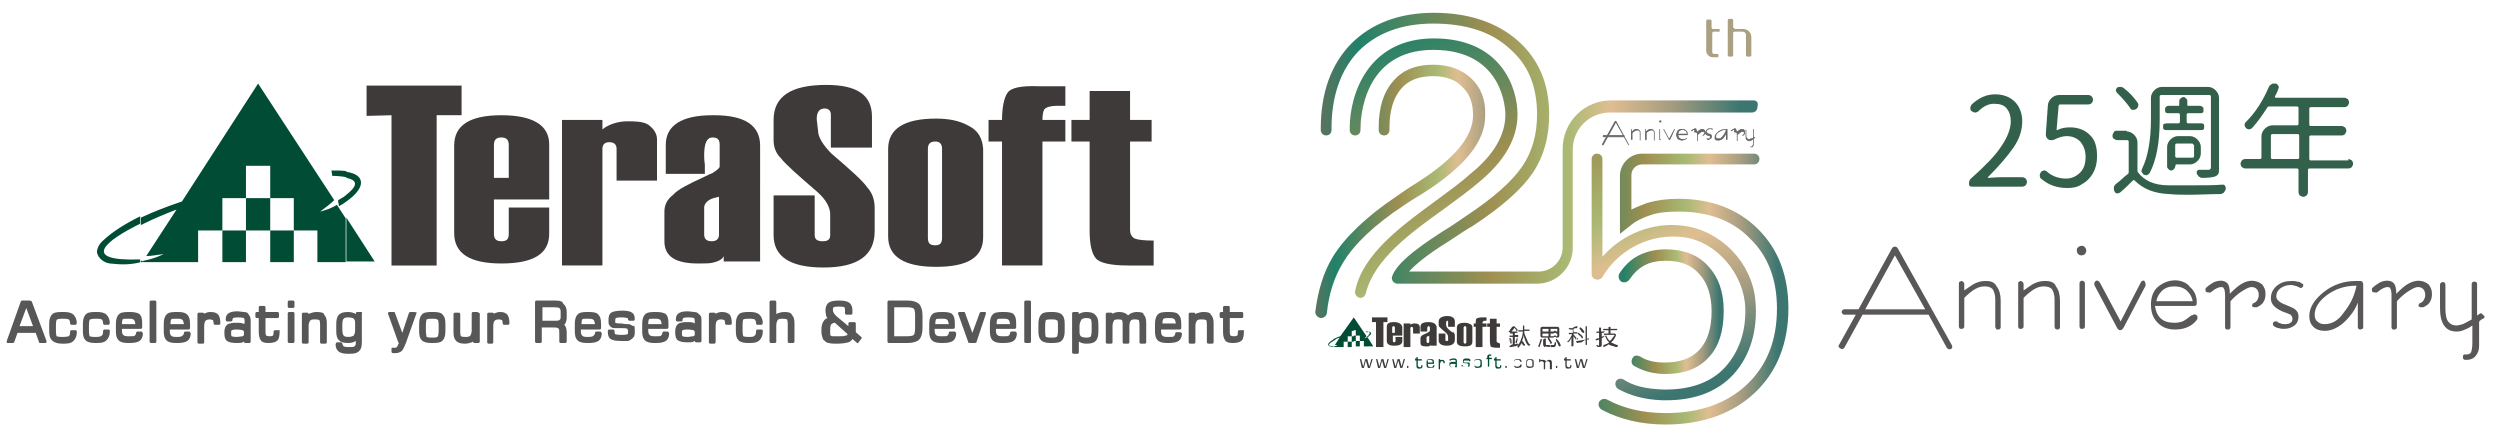 <?xml version="1.0" encoding="utf-8"?>
<!-- Generator: Adobe Illustrator 25.0.0, SVG Export Plug-In . SVG Version: 6.00 Build 0)  -->
<svg version="1.1" id="圖層_2" xmlns="http://www.w3.org/2000/svg" xmlns:xlink="http://www.w3.org/1999/xlink" x="0px" y="0px"
	 viewBox="0 0 371 65" style="enable-background:new 0 0 371 65;" xml:space="preserve">
<style type="text/css">
	.st0{fill:#ACA082;}
	.st1{fill:#666464;stroke:#666464;stroke-width:0.114;stroke-linecap:round;stroke-linejoin:round;stroke-miterlimit:10;}
	.st2{fill:url(#SVGID_1_);}
	.st3{fill:url(#SVGID_2_);}
	.st4{fill:url(#SVGID_3_);}
	.st5{fill:url(#SVGID_4_);}
	.st6{fill:#3E3A39;}
	.st7{fill:#004C34;}
	.st8{fill:url(#SVGID_5_);}
	.st9{fill:url(#SVGID_6_);}
	.st10{fill:#595757;}
	.st11{fill:#33604A;}
	.st12{fill:#585757;}
</style>
<g>
	<g>
		<path class="st0" d="M257.4,4.2c-0.1,0-0.2-0.1-0.2-0.2v-1c0-0.1-0.1-0.2-0.2-0.2h-0.4c-0.1,0-0.2,0.1-0.2,0.2v5.2
			c0,0.1,0.1,0.2,0.2,0.2h0.4c0.1,0,0.2-0.1,0.2-0.2V4.9c0-0.1,0.1-0.2,0.2-0.2h1.2c0.3,0,0.5,0.2,0.5,0.5v3c0,0.1,0.1,0.2,0.2,0.2
			h0.4c0.1,0,0.2-0.1,0.2-0.2V5.5c0-0.7-0.6-1.2-1.2-1.2H257.4z"/>
		<path class="st0" d="M255.2,4.6V4.4c0-0.1-0.1-0.1-0.1-0.1h-0.9c-0.1,0-0.2-0.1-0.2-0.2v-1c0-0.1-0.1-0.2-0.2-0.2h-0.4
			c-0.1,0-0.2,0.1-0.2,0.2v4.4c0,0.6,0.5,1,1,1h0.8V8h-0.6c-0.2,0-0.3-0.1-0.3-0.3V4.9c0-0.1,0.1-0.2,0.2-0.2h0.9
			C255.2,4.7,255.2,4.7,255.2,4.6z"/>
	</g>
	<g>
		<g>
			<path class="st1" d="M242.2,20.7C242.2,20.7,242.2,20.7,242.2,20.7C242.1,20.8,242.1,20.8,242.2,20.7
				C242.1,20.8,242.1,20.8,242.2,20.7c-0.1,0-0.1,0-0.1,0v-1.5c0,0,0,0,0,0c0,0,0,0,0,0c0,0,0,0,0,0c0,0,0,0,0,0.1v0.3
				c0.2-0.1,0.3-0.2,0.4-0.3c0.1-0.1,0.3-0.1,0.4-0.1c0.2,0,0.3,0.1,0.4,0.2c0.1,0.1,0.1,0.3,0.1,0.5v0.9c0,0,0,0,0,0c0,0,0,0,0,0
				c0,0,0,0,0,0c0,0,0,0,0,0v-1c0-0.2,0-0.3-0.1-0.4c-0.1-0.1-0.2-0.1-0.3-0.1c-0.1,0-0.2,0-0.4,0.1c-0.1,0.1-0.3,0.2-0.4,0.3V20.7z
				"/>
			<path class="st1" d="M244.3,20.7C244.3,20.7,244.3,20.7,244.3,20.7C244.3,20.8,244.2,20.8,244.3,20.7
				C244.2,20.8,244.2,20.8,244.3,20.7c-0.1,0-0.1,0-0.1,0v-1.5c0,0,0,0,0,0c0,0,0,0,0,0c0,0,0,0,0,0c0,0,0,0,0,0.1v0.3
				c0.2-0.1,0.3-0.2,0.4-0.3c0.1-0.1,0.3-0.1,0.4-0.1c0.2,0,0.3,0.1,0.4,0.2c0.1,0.1,0.1,0.3,0.1,0.5v0.9c0,0,0,0,0,0c0,0,0,0,0,0
				c0,0,0,0,0,0c0,0,0,0,0,0v-1c0-0.2,0-0.3-0.1-0.4c-0.1-0.1-0.2-0.1-0.3-0.1c-0.1,0-0.2,0-0.4,0.1s-0.3,0.2-0.4,0.3V20.7z"/>
			<path class="st1" d="M246.4,17.9C246.4,17.9,246.4,17.9,246.4,17.9c0.1,0.1,0.1,0.1,0.1,0.1c0,0,0,0.1,0,0.1c0,0-0.1,0-0.1,0
				c0,0-0.1,0-0.1,0c0,0,0-0.1,0-0.1C246.2,18,246.3,18,246.4,17.9C246.3,17.9,246.3,17.9,246.4,17.9z M246.4,20.7
				C246.4,20.7,246.4,20.7,246.4,20.7C246.4,20.8,246.4,20.8,246.4,20.7C246.4,20.8,246.3,20.8,246.4,20.7c-0.1,0-0.1,0-0.1,0v-1.5
				c0,0,0,0,0,0c0,0,0,0,0,0c0,0,0,0,0,0c0,0,0,0,0,0.1V20.7z"/>
			<path class="st1" d="M247.8,20.7C247.8,20.8,247.8,20.8,247.8,20.7C247.8,20.8,247.8,20.8,247.8,20.7c-0.1,0-0.1,0-0.1,0
				c0,0,0,0,0,0l-0.8-1.5c0,0,0,0,0,0c0,0,0,0,0,0c0,0,0,0,0,0c0,0,0,0,0,0c0,0,0,0,0,0c0,0,0,0,0,0l0.8,1.5l0.8-1.5c0,0,0,0,0,0
				c0,0,0,0,0,0c0,0,0,0,0,0c0,0,0,0,0,0c0,0,0,0,0,0c0,0,0,0,0,0L247.8,20.7z"/>
			<path class="st1" d="M249,20c0,0.2,0.1,0.4,0.2,0.5c0.1,0.1,0.3,0.2,0.5,0.2c0.1,0,0.2,0,0.3,0c0.1,0,0.2-0.1,0.3-0.2l0,0
				c0,0,0,0,0,0c0,0,0,0,0,0c0,0,0,0,0,0s0,0,0,0c0,0,0,0,0,0c0,0,0,0,0,0l0,0c-0.1,0.1-0.2,0.2-0.3,0.2c-0.1,0-0.2,0.1-0.4,0.1
				c-0.2,0-0.4-0.1-0.6-0.2c-0.1-0.2-0.2-0.4-0.2-0.6c0-0.2,0.1-0.4,0.2-0.6c0.2-0.2,0.4-0.2,0.6-0.2c0.2,0,0.4,0.1,0.6,0.2
				c0.2,0.2,0.2,0.3,0.2,0.5v0c0,0,0,0,0,0.1c0,0,0,0-0.1,0H249z M249,19.9l1.4,0c0-0.2-0.1-0.3-0.2-0.5c-0.1-0.1-0.3-0.2-0.5-0.2
				c-0.2,0-0.3,0.1-0.5,0.2C249.1,19.5,249,19.7,249,19.9z"/>
			<path class="st1" d="M251.5,19.6c0-0.1,0-0.2,0-0.3c0,0-0.1-0.1-0.1-0.1c-0.1,0-0.2,0.1-0.3,0.2c0,0-0.1,0-0.1,0l0,0c0,0,0,0,0,0
				c0,0,0,0,0,0c0,0,0,0,0,0c0,0,0,0,0,0c0,0,0,0,0,0c0,0,0,0,0,0l0,0c0.1-0.1,0.2-0.1,0.3-0.2c0.1,0,0.2-0.1,0.2-0.1
				c0.1,0,0.2,0,0.2,0.1c0,0.1,0.1,0.2,0.1,0.3v0.2c0.2-0.2,0.4-0.4,0.5-0.4c0.1-0.1,0.2-0.1,0.3-0.1c0.1,0,0.2,0,0.3,0.1
				c0.1,0.1,0.1,0.2,0.1,0.3c0,0.1,0,0.2-0.1,0.3c0,0.1-0.1,0.1-0.2,0.2l0,0c0,0,0,0,0,0c0,0,0,0,0,0c0,0,0,0,0,0c0,0,0,0,0,0
				c0,0,0,0,0,0c0,0,0,0,0,0l0,0c0.1,0,0.1-0.1,0.2-0.1c0-0.1,0.1-0.1,0.1-0.2c0-0.1,0-0.2-0.1-0.2c-0.1-0.1-0.1-0.1-0.2-0.1
				c-0.1,0-0.2,0-0.3,0.1c-0.1,0.1-0.3,0.2-0.5,0.4v0.9c0,0,0,0,0,0s0,0,0,0s0,0,0,0c0,0,0,0,0,0V19.6z"/>
			<path class="st1" d="M253.3,20.6L253.3,20.6c0.1,0,0.1,0,0.1,0.1c0,0,0.1,0,0.1,0c0.1,0,0.2,0,0.2-0.1c0.1,0,0.1-0.1,0.1-0.2
				c0-0.1,0-0.1,0-0.2c0,0-0.1-0.1-0.2-0.1c0,0,0,0-0.1,0c-0.3-0.1-0.4-0.2-0.4-0.4c0-0.2,0.1-0.3,0.2-0.4c0.1-0.1,0.3-0.2,0.5-0.2
				c0.1,0,0.1,0,0.2,0c0.1,0,0.1,0,0.1,0.1l0,0c0,0,0,0,0,0c0,0,0,0,0,0c0,0,0,0,0,0c0,0,0,0,0,0c0,0,0,0,0,0c0,0,0,0,0,0l0,0
				c0,0-0.1,0-0.1-0.1c-0.1,0-0.1,0-0.2,0c-0.2,0-0.3,0-0.4,0.1c-0.1,0.1-0.2,0.2-0.2,0.3c0,0.1,0.1,0.3,0.4,0.4c0,0,0,0,0.1,0
				c0.1,0,0.2,0.1,0.2,0.1c0,0.1,0.1,0.1,0.1,0.2c0,0.1,0,0.2-0.1,0.3c-0.1,0.1-0.2,0.1-0.3,0.1c-0.1,0-0.1,0-0.2,0
				c-0.1,0-0.1,0-0.1,0l0,0C253.2,20.7,253.2,20.7,253.3,20.6C253.2,20.7,253.2,20.7,253.3,20.6C253.2,20.6,253.2,20.6,253.3,20.6
				C253.2,20.6,253.3,20.6,253.3,20.6L253.3,20.6z"/>
			<path class="st1" d="M256.3,20.7C256.3,20.7,256.3,20.7,256.3,20.7C256.3,20.8,256.3,20.8,256.3,20.7
				C256.2,20.8,256.2,20.8,256.3,20.7c-0.1,0-0.1,0-0.1,0v-1.1c-0.1,0.4-0.3,0.6-0.5,0.9c-0.2,0.2-0.5,0.3-0.7,0.3
				c-0.2,0-0.3,0-0.4-0.1c-0.1-0.1-0.1-0.2-0.1-0.3c0-0.3,0.2-0.6,0.5-0.8c0.3-0.2,0.7-0.4,1.1-0.4c0,0,0.1,0,0.1,0c0,0,0,0,0,0h0
				c0,0,0,0,0.1,0c0,0,0,0,0,0.1V20.7z M256.2,19.2L256.2,19.2c-0.5,0-0.8,0.1-1.1,0.3c-0.3,0.2-0.5,0.5-0.5,0.7
				c0,0.1,0,0.2,0.1,0.3c0.1,0.1,0.2,0.1,0.3,0.1c0.3,0,0.5-0.1,0.7-0.4S256.1,19.7,256.2,19.2z"/>
			<path class="st1" d="M257.4,19.6c0-0.1,0-0.2,0-0.3c0,0-0.1-0.1-0.1-0.1c-0.1,0-0.2,0.1-0.3,0.2c0,0-0.1,0-0.1,0l0,0c0,0,0,0,0,0
				c0,0,0,0,0,0c0,0,0,0,0,0c0,0,0,0,0,0c0,0,0,0,0,0c0,0,0,0,0,0l0,0c0.1-0.1,0.2-0.1,0.3-0.2c0.1,0,0.2-0.1,0.2-0.1
				c0.1,0,0.2,0,0.2,0.1c0,0.1,0.1,0.2,0.1,0.3v0.2c0.2-0.2,0.4-0.4,0.5-0.4c0.1-0.1,0.2-0.1,0.3-0.1c0.1,0,0.2,0,0.3,0.1
				c0.1,0.1,0.1,0.2,0.1,0.3c0,0.1,0,0.2-0.1,0.3c0,0.1-0.1,0.1-0.2,0.2l0,0c0,0,0,0,0,0c0,0,0,0,0,0c0,0,0,0,0,0c0,0,0,0,0,0
				c0,0,0,0,0,0c0,0,0,0,0,0l0,0c0.1,0,0.1-0.1,0.2-0.1c0-0.1,0.1-0.1,0.1-0.2c0-0.1,0-0.2-0.1-0.2c-0.1-0.1-0.1-0.1-0.2-0.1
				c-0.1,0-0.2,0-0.3,0.1c-0.1,0.1-0.3,0.2-0.5,0.4v0.9c0,0,0,0,0,0c0,0,0,0,0,0c0,0,0,0,0,0c0,0,0,0,0,0V19.6z"/>
			<path class="st1" d="M260.2,20.6c-0.1,0.1-0.2,0.1-0.3,0.2c-0.1,0-0.2,0.1-0.3,0.1c-0.2,0-0.3-0.1-0.4-0.2
				c-0.1-0.1-0.1-0.3-0.1-0.6v-0.8c0,0,0,0,0,0c0,0,0,0,0,0c0,0,0,0,0,0s0,0,0,0V20c0,0.2,0,0.4,0.1,0.5c0.1,0.1,0.2,0.2,0.3,0.2
				c0.1,0,0.2,0,0.3-0.1C260,20.6,260.1,20.5,260.2,20.6v-1.4c0,0,0,0,0,0c0,0,0,0,0,0c0,0,0,0,0,0c0,0,0,0,0,0v1.2c0,0,0,0,0.1,0
				c0,0,0,0,0.1,0l0,0c0,0,0,0,0,0c0,0,0,0,0,0c0,0,0,0,0,0c0,0,0,0,0,0c0,0,0,0,0,0c0,0,0,0,0,0l0,0c0,0,0,0-0.1,0.1c0,0,0,0-0.1,0
				v0.9c0,0.1,0,0.2-0.1,0.3c-0.1,0.1-0.2,0.1-0.3,0.1h0h0c0,0,0,0,0,0c0,0,0,0,0,0s0,0,0,0s0,0,0,0h0.1c0.1,0,0.2,0,0.2-0.1
				c0-0.1,0.1-0.2,0.1-0.4V20.6z"/>
			<path class="st1" d="M241.7,21.5C241.6,21.5,241.6,21.5,241.7,21.5l-1.9-3.4l-1.9,3.4c0,0,0,0-0.1,0c0,0,0,0,0-0.1l1.9-3.4
				c0,0,0.1,0,0.1,0L241.7,21.5C241.7,21.4,241.7,21.5,241.7,21.5C241.7,21.5,241.7,21.5,241.7,21.5z"/>
			<path class="st1" d="M241,20.3h-3c0,0-0.1,0-0.1-0.1c0,0,0-0.1,0.1-0.1h3C241,20.2,241,20.2,241,20.3C241,20.2,241,20.3,241,20.3
				z"/>
		</g>
	</g>
	<linearGradient id="SVGID_1_" gradientUnits="userSpaceOnUse" x1="230.84" y1="42.812" x2="265.394" y2="42.812">
		<stop  offset="5.618000e-03" style="stop-color:#56745F"/>
		<stop  offset="8.427000e-02" style="stop-color:#21816A"/>
		<stop  offset="0.382" style="stop-color:#9E8F51"/>
		<stop  offset="0.562" style="stop-color:#A9B973"/>
		<stop  offset="0.653" style="stop-color:#DBBE8F"/>
		<stop  offset="0.663" style="stop-color:#DEBD91"/>
		<stop  offset="0.801" style="stop-color:#A59C80"/>
		<stop  offset="0.955" style="stop-color:#3D7671"/>
	</linearGradient>
	<path class="st2" d="M260.9,34c-3-3-7-4.5-11.8-4.5c-1.7,0-3.2,0.2-4.6,0.6c-0.8,0.3-1.6,0.6-2.4,1V26c0-0.9,0.7-1.6,1.6-1.6h16.6
		c0.5,0,0.8-0.4,0.8-0.8c0-0.5-0.4-0.8-0.8-0.8h-16.6c-1.8,0-3.3,1.5-3.3,3.3v8.6l1.4-1.1c0.9-0.8,2-1.3,3.2-1.7
		c1.2-0.4,2.6-0.5,4.1-0.5c4.4,0,8,1.3,10.6,4c2.7,2.6,4,6.1,4,10.4c0,4.7-1.5,8.5-4.5,11.3c-3,2.8-7,4.2-12,4.2
		c-3.4,0-6.3-0.7-8.7-2c-0.4-0.2-0.8-0.1-1.1,0.2l0,0c-0.3,0.4-0.2,1,0.3,1.3c2.6,1.4,5.8,2.2,9.5,2.2c5.4,0,9.9-1.6,13.2-4.7
		c3.3-3.1,5-7.4,5-12.5C265.4,40.9,263.9,37,260.9,34z"/>
	<linearGradient id="SVGID_2_" gradientUnits="userSpaceOnUse" x1="239.439" y1="46.261" x2="255.838" y2="46.261">
		<stop  offset="5.618000e-03" style="stop-color:#56745F"/>
		<stop  offset="8.427000e-02" style="stop-color:#21816A"/>
		<stop  offset="0.382" style="stop-color:#9E8F51"/>
		<stop  offset="0.562" style="stop-color:#A9B973"/>
		<stop  offset="0.653" style="stop-color:#DBBE8F"/>
		<stop  offset="0.663" style="stop-color:#DEBD91"/>
		<stop  offset="0.801" style="stop-color:#A59C80"/>
		<stop  offset="0.955" style="stop-color:#3D7671"/>
	</linearGradient>
	<path class="st3" d="M247.2,55.5c2.7,0,4.9-0.8,6.4-2.5c1.5-1.6,2.2-3.9,2.2-6.9c0-2.8-0.8-5-2.3-6.6c-1.5-1.7-3.7-2.5-6.3-2.5
		c-1.5,0-2.8,0.3-4,0.9c-1.2,0.6-2.1,1.5-2.9,2.7c-0.2,0.4-0.1,0.9,0.3,1.2c0.4,0.2,0.9,0.1,1.2-0.3c0.6-0.9,1.3-1.6,2.2-2.1
		c0.9-0.5,2-0.7,3.2-0.7c2.2,0,3.8,0.6,5,2c1.2,1.3,1.8,3.2,1.8,5.5c0,2.5-0.6,4.4-1.8,5.7c-1.2,1.3-2.9,1.9-5.2,1.9
		c-1.5,0-2.7-0.3-3.6-0.9c-0.4-0.2-0.9-0.2-1.1,0.2l0,0c-0.3,0.4-0.2,1,0.2,1.2C243.9,55.1,245.4,55.5,247.2,55.5z"/>
	<linearGradient id="SVGID_3_" gradientUnits="userSpaceOnUse" x1="228.369" y1="-5.571" x2="253.668" y2="59.43">
		<stop  offset="5.618000e-03" style="stop-color:#56745F"/>
		<stop  offset="8.427000e-02" style="stop-color:#21816A"/>
		<stop  offset="0.382" style="stop-color:#9E8F51"/>
		<stop  offset="0.562" style="stop-color:#A9B973"/>
		<stop  offset="0.653" style="stop-color:#DBBE8F"/>
		<stop  offset="0.663" style="stop-color:#DEBD91"/>
		<stop  offset="0.801" style="stop-color:#A59C80"/>
		<stop  offset="0.955" style="stop-color:#3D7671"/>
	</linearGradient>
	<path class="st4" d="M260.5,44.6c-0.5-5.6-5.1-10.4-10.7-11.1c-4.5-0.6-9,1.2-12,4.6V23.6c0-0.5-0.4-0.8-0.8-0.8l0,0
		c-0.5,0-0.8,0.4-0.8,0.8v17.1c0,0.5,0.4,0.8,0.9,0.8c0.3,0,0.6-0.2,0.7-0.4c2.5-4.2,7.2-6.5,12-5.9c5,0.6,9.1,5.6,9.2,10.6
		c0.1,3.5-1,6.5-3,8.7c-2.1,2.3-5.3,3.4-9.3,3.3c-2.4-0.1-4.3-0.5-5.8-1.5c-0.4-0.2-0.9-0.1-1.1,0.3c-0.2,0.4,0,0.9,0.3,1.1
		c1.8,1,3.9,1.6,6.6,1.7c0.2,0,0.4,0,0.6,0c4.2,0,7.6-1.3,9.9-3.8C259.7,52.9,260.9,49,260.5,44.6z"/>
	<linearGradient id="SVGID_4_" gradientUnits="userSpaceOnUse" x1="201.945" y1="0.211" x2="228.649" y2="68.821">
		<stop  offset="5.618000e-03" style="stop-color:#56745F"/>
		<stop  offset="8.427000e-02" style="stop-color:#21816A"/>
		<stop  offset="0.382" style="stop-color:#9E8F51"/>
		<stop  offset="0.562" style="stop-color:#A9B973"/>
		<stop  offset="0.653" style="stop-color:#DBBE8F"/>
		<stop  offset="0.663" style="stop-color:#DEBD91"/>
		<stop  offset="0.801" style="stop-color:#A59C80"/>
		<stop  offset="0.955" style="stop-color:#3D7671"/>
	</linearGradient>
	<path class="st5" d="M214.3,31c1.9-1.4,3.7-2.7,5.1-3.9c3.8-3.1,5.8-6.5,5.8-10.1c0-4.2-2.6-11.3-12.4-11.3
		c-9.8,0-12.5,8.3-12.5,13.3v0.3c0,0.5,0.4,0.8,0.8,0.8c0.5,0,0.8-0.4,0.8-0.8v-0.3c0-1.2,0.3-11.6,10.8-11.6
		c10.6,0,10.7,9.2,10.7,9.6c0,3-1.7,6-5.2,8.8c-1.3,1.2-3.1,2.5-5,3.9c-5.2,3.8-11,8-12.1,13.5c-0.1,0.5,0.3,1,0.8,1l0,0
		c0.4,0,0.7-0.3,0.8-0.7C203.9,38.5,209.4,34.5,214.3,31z"/>
	<g>
		<g>
			<path class="st6" d="M238,51.5v-0.3c0.3-0.1,0.6-0.2,0.8-0.4l0,0c-0.1-0.1-0.2-0.2-0.3-0.3c-0.1-0.2-0.2-0.4-0.3-0.6
				c0-0.1,0.1-0.1,0.1-0.1c0.1,0,0.1,0,0.1,0.1c0.1,0.2,0.2,0.4,0.3,0.5c0.1,0.1,0.2,0.2,0.2,0.2c0.1-0.1,0.2-0.2,0.3-0.3
				c0.1-0.2,0.2-0.3,0.3-0.4c0-0.1,0.1-0.1,0.1-0.1c0,0,0-0.1-0.1-0.1h-1.4c-0.1,0-0.1-0.1-0.1-0.1c0-0.1,0-0.1,0.1-0.1h0.6V49h-0.7
				c-0.1,0-0.1-0.1-0.1-0.1c0-0.1,0.1-0.1,0.1-0.1h0.7v-0.2c0-0.1,0.1-0.1,0.2-0.1c0.1,0,0.1,0,0.1,0.1v0.2h0.9c0.1,0,0.1,0,0.1,0.1
				c0,0.1-0.1,0.1-0.1,0.1h-0.9v0.5h0.6c0.1,0,0.2,0.1,0.2,0.2c0,0.1,0,0.2-0.1,0.3c-0.1,0.2-0.2,0.4-0.3,0.5
				c-0.1,0.1-0.2,0.2-0.3,0.3c0.1,0.1,0.2,0.1,0.4,0.2c0.1,0.1,0.3,0.1,0.5,0.2c0.1,0,0.1,0.1,0.1,0.1c0,0.1-0.1,0.2-0.2,0.2
				c0,0,0,0-0.1,0c-0.3-0.1-0.5-0.2-0.7-0.2c-0.1-0.1-0.3-0.1-0.4-0.2c-0.2,0.2-0.5,0.3-0.9,0.5C238.1,51.5,238.1,51.5,238,51.5
				C238,51.5,238,51.5,238,51.5L238,51.5z M238,50C238,50,238.1,50,238,50c0.1-0.1,0.1-0.1,0.1-0.1c0-0.1-0.1-0.1-0.1-0.1V50L238,50
				z M238,49.3c0.1,0,0.1-0.1,0.1-0.1c0-0.1,0-0.1-0.1-0.1V49.3z M238,49.1v0.3c0,0,0,0,0,0h-0.3v0.6c0.1-0.1,0.1-0.1,0.2-0.1l0.1,0
				h0V50c-0.1,0.1-0.2,0.1-0.3,0.2v1c0,0.2-0.1,0.3-0.4,0.3c-0.1,0-0.2,0-0.3-0.1c-0.1,0-0.1-0.1-0.1-0.1c0-0.1,0.1-0.1,0.1-0.1
				c0,0,0,0,0,0c0.1,0,0.2,0.1,0.2,0.1c0.1,0,0.1,0,0.1-0.1v-0.8c-0.1,0-0.2,0.1-0.3,0.1c0,0-0.1,0-0.1,0c-0.1,0-0.1-0.1-0.1-0.1
				c0-0.1,0-0.1,0.1-0.1c0.1-0.1,0.3-0.1,0.4-0.1v-0.8h-0.3c-0.1,0-0.1,0-0.1-0.1c0-0.1,0.1-0.1,0.1-0.1h0.3v-0.5
				c0-0.1,0.1-0.1,0.1-0.1c0.1,0,0.2,0,0.2,0.1v0.5H238C238,49.1,238,49.1,238,49.1L238,49.1z M238,51.2C238,51.2,238,51.2,238,51.2
				c-0.1,0.1-0.1,0.1-0.1,0.1c0,0.1,0.1,0.1,0.1,0.2V51.2L238,51.2z M234.7,50.8v-0.3l0.6-0.1v-1.9c0-0.1,0.1-0.1,0.1-0.1
				c0.1,0,0.1,0,0.1,0.1v1.8l0.2-0.1c0.1,0,0.1,0.1,0.1,0.1c0,0.1-0.1,0.1-0.1,0.1l-0.2,0v0.7c0,0.1-0.1,0.1-0.1,0.1
				c-0.1,0-0.1,0-0.1-0.1v-0.7L234.7,50.8L234.7,50.8z M234.7,50.2C234.8,50.2,234.8,50.2,234.7,50.2c0.2,0,0.2,0,0.2-0.1
				c0,0,0-0.1,0-0.1c-0.1-0.1-0.1-0.2-0.2-0.2V50.2L234.7,50.2z M234.7,49.2c0.1,0.1,0.1,0.1,0.2,0.2c0,0,0.1,0,0.1,0
				c0.1,0,0.1,0,0.1-0.1c0,0,0-0.1,0-0.1c-0.1-0.2-0.2-0.3-0.3-0.4c0,0,0-0.1-0.1-0.1V49.2z M234.7,48.8v0.4
				c-0.1-0.1-0.1-0.1-0.1-0.2c-0.1-0.1-0.1-0.1-0.2-0.2c0,0,0-0.1,0-0.1c0-0.1,0.1-0.1,0.1-0.1c0,0,0.1,0,0.1,0
				C234.6,48.7,234.7,48.7,234.7,48.8L234.7,48.8z M234.7,49.7v0.4c0,0,0,0,0,0c-0.1-0.1-0.2-0.3-0.3-0.3c-0.1-0.1-0.1-0.1-0.2-0.2
				c0,0-0.1-0.1-0.1-0.1c0-0.1,0.1-0.1,0.1-0.1c0,0,0.1,0,0.1,0c0.1,0.1,0.2,0.2,0.2,0.2C234.7,49.7,234.7,49.7,234.7,49.7
				L234.7,49.7z M234.7,50.5v0.3l-0.7,0.1c0,0,0,0,0,0v-0.3c0,0,0,0,0,0L234.7,50.5L234.7,50.5z M234,50.4v-0.3l0.1,0.1
				c0,0,0.1,0.1,0.1,0.1C234.1,50.4,234,50.4,234,50.4L234,50.4z M234,49.5v-0.2c0,0,0.1,0.1,0.1,0.1C234,49.5,234,49.5,234,49.5
				L234,49.5z M234,48.7v-0.3c0.1,0,0.1,0.1,0.1,0.1C234.1,48.6,234,48.7,234,48.7z M234,48.4v0.3c0,0-0.1,0-0.1,0
				c-0.1,0-0.2,0-0.4,0.1v0.5h0.4c0,0,0.1,0,0.1,0v0.2c0,0-0.1,0-0.1,0h-0.4v0.1l0.4,0.5v0.3h0c-0.1,0-0.1,0-0.1-0.1l-0.3-0.4v1.4
				c0,0.1-0.1,0.1-0.2,0.1c-0.1,0-0.1,0-0.1-0.1V50c0,0,0,0,0,0.1c-0.1,0.1-0.1,0.3-0.2,0.4c-0.1,0.1-0.1,0.2-0.2,0.2
				c0,0-0.1,0.1-0.1,0.1c-0.1,0-0.1-0.1-0.1-0.1c0,0,0-0.1,0.1-0.1c0.2-0.2,0.3-0.4,0.4-0.6c0.1-0.1,0.1-0.2,0.2-0.4h-0.4
				c-0.1,0-0.1-0.1-0.1-0.1c0-0.1,0-0.1,0.1-0.1h0.5v-0.5c-0.2,0-0.3,0-0.4,0c-0.1,0-0.2-0.1-0.2-0.1c0-0.1,0-0.1,0.1-0.1
				c0.2,0,0.4,0,0.5,0C233.5,48.5,233.7,48.5,234,48.4C233.9,48.4,234,48.4,234,48.4L234,48.4z M234,50.6c-0.1,0-0.1,0.1-0.1,0.1
				c0,0.1,0,0.1,0.1,0.1V50.6L234,50.6z M230.9,51.1v-0.4c0,0,0,0.1,0,0.1C230.9,51,230.9,51.1,230.9,51.1L230.9,51.1z M230.9,50.5
				c0.1,0.2,0.3,0.5,0.4,0.8c0,0.1,0.1,0.1,0.1,0.1c0.1,0,0.2,0,0.2-0.1c0,0,0-0.1,0-0.1c-0.1-0.3-0.3-0.6-0.5-0.8
				c0,0-0.1-0.1-0.1-0.1c-0.1,0-0.1,0-0.1,0V50.5L230.9,50.5z M230.9,50.1v-0.2h0.1c0.1,0,0.1,0,0.1-0.1v-0.3h-0.2v-0.3h0.2v-0.3
				c0-0.1,0-0.1-0.1-0.1h-0.1v-0.3h0.2c0.2,0,0.3,0.1,0.3,0.3v1c0,0.2-0.1,0.3-0.3,0.3H230.9z M230.9,48.5v0.3h-0.3v-0.3H230.9
				L230.9,48.5z M230.9,49.1v0.3h-0.3v-0.3H230.9L230.9,49.1z M230.9,49.8v0.2h-0.3v-0.2H230.9L230.9,49.8z M230.9,50.3v0.2
				c0,0,0,0,0,0C230.9,50.4,230.9,50.4,230.9,50.3C230.9,50.4,230.9,50.3,230.9,50.3L230.9,50.3z M230.9,50.8v0.4c0,0,0,0,0,0
				c0,0.1-0.1,0.2-0.2,0.3c0,0-0.1,0-0.1,0v-0.3c0,0,0,0,0,0c0,0,0.1-0.1,0.1-0.3c0-0.1,0.1-0.1,0.1-0.1
				C230.8,50.7,230.9,50.7,230.9,50.8z M230.6,48.5v0.3h-0.5v0.4h0.5v0.3h-0.5v0.4h0.5v0.2H230v-1.6H230.6L230.6,48.5z M230.6,51.2
				v0.3c-0.1,0-0.3,0-0.5,0v-0.3c0.2,0,0.3,0,0.4,0C230.5,51.2,230.5,51.2,230.6,51.2L230.6,51.2z M230,50.8v-0.5
				c0.1,0.2,0.2,0.3,0.3,0.5c0,0,0,0.1,0,0.1c0,0.1-0.1,0.1-0.2,0.1c-0.1,0-0.1,0-0.1-0.1C230.1,50.9,230.1,50.8,230,50.8z
				 M230,48.5v1.6h-0.7v-0.2h0.5v-0.4h-0.5v-0.3h0.5v-0.4h-0.5v-0.3H230L230,48.5z M230,50.3v0.5c-0.1-0.2-0.2-0.4-0.3-0.5
				c0,0,0,0,0-0.1c0-0.1,0-0.1,0.1-0.1C229.9,50.1,229.9,50.2,230,50.3C230,50.2,230,50.3,230,50.3L230,50.3z M230,51.2
				c0,0-0.1,0-0.1,0c-0.2,0-0.4,0-0.4,0c-0.1,0-0.1-0.1-0.1-0.2v-0.7c0,0,0-0.1-0.1-0.1v1.2c0.1,0,0.4,0.1,0.7,0.1c0,0,0,0,0,0V51.2
				z M225.2,48.9C225.2,49,225.3,49,225.2,48.9c0,0.1,0,0.1,0,0.2V48.9L225.2,48.9z M225.2,49.8C225.2,49.8,225.3,49.8,225.2,49.8
				c0,0.1,0,0.1,0,0.2V49.8L225.2,49.8z M225.2,51C225.2,51,225.3,51,225.2,51c0,0.1,0,0.1,0,0.2V51L225.2,51z M229.3,48.5v0.3H229
				c-0.1,0-0.1,0-0.1,0.1v0.3h0.5v0.3h-0.5v0.3c0,0.1,0,0.1,0.1,0.1h0.4v0.2h-0.5c-0.2,0-0.3-0.1-0.3-0.3v-1c0-0.2,0.1-0.3,0.3-0.3
				H229.3L229.3,48.5z M229.3,50.3v1.2c0,0,0,0-0.1,0c-0.1-0.1-0.2-0.2-0.2-0.4v-0.7C229.1,50.3,229.2,50.2,229.3,50.3
				C229.3,50.2,229.3,50.2,229.3,50.3L229.3,50.3z M225.2,51.5c0,0,0.1,0.1,0.1,0.1c0.1,0,0.1,0,0.1-0.1c0.2-0.2,0.3-0.4,0.4-0.6
				c0,0,0,0.1,0.1,0.1c0,0.1,0.1,0.2,0.2,0.3c0,0,0.1,0,0.1,0c0.1,0,0.1,0,0.1-0.1c0,0,0,0,0-0.1c-0.1-0.1-0.2-0.2-0.2-0.3
				c-0.1-0.1-0.1-0.1-0.2-0.2c0,0,0,0,0-0.1c0.1-0.2,0.2-0.5,0.2-0.8c0.1,0.4,0.2,0.8,0.3,1c0.1,0.2,0.2,0.4,0.4,0.6
				c0.1,0,0.1,0,0.1,0c0.1,0,0.1-0.1,0.2-0.1c0-0.1,0-0.1-0.1-0.1c-0.2-0.2-0.3-0.4-0.4-0.7c-0.1-0.2-0.2-0.5-0.3-0.7
				c-0.1-0.2-0.1-0.4-0.1-0.6h0.7c0.1,0,0.1-0.1,0.1-0.1c0-0.1-0.1-0.1-0.1-0.1h-0.7v-0.5c0-0.1-0.1-0.1-0.1-0.1
				c-0.1,0-0.1,0-0.1,0.1V49h-0.6c-0.1,0-0.1,0.1-0.1,0.1c0,0.1,0.1,0.1,0.1,0.1h0.6c0,0.2-0.1,0.5-0.1,0.7
				c-0.1,0.2-0.2,0.5-0.3,0.8c-0.1,0.2-0.2,0.4-0.4,0.5c0,0,0,0,0,0V51.5L225.2,51.5z M225.2,50.4v-0.2c0,0,0,0,0,0.1
				C225.2,50.3,225.2,50.3,225.2,50.4L225.2,50.4z M228.7,50.3c0,0,0.1,0,0.1,0c0,0,0,0.1,0,0.1c0,0,0,0,0,0.1
				c-0.1,0.3-0.2,0.6-0.3,0.9c0,0.1-0.1,0.1-0.1,0.1c-0.1,0-0.1,0-0.1-0.1c0,0,0-0.1,0-0.1c0.1-0.2,0.2-0.5,0.3-0.9
				C228.7,50.3,228.7,50.3,228.7,50.3z M225.1,48.8l0.1,0.1c0,0,0,0,0,0v0.2c0,0-0.1,0-0.1,0c0,0,0,0-0.1,0V48.8L225.1,48.8z
				 M225.1,49.2c0.1,0,0.1,0.1,0.1,0.1c0,0.1,0,0.1-0.1,0.1V49.2L225.1,49.2z M225.1,49.7L225.1,49.7c0.1,0,0.1,0,0.2,0V50
				c0,0-0.1,0-0.1,0h-0.1V49.7L225.1,49.7z M225.1,51L225.1,51C225.1,50.9,225.1,50.9,225.1,51c0.1,0,0.1,0,0.2,0v0.2c0,0,0,0-0.1,0
				c0,0-0.1,0-0.1,0.1V51L225.1,51z M225.2,50.2v0.2l0,0c0,0.2-0.1,0.3-0.1,0.4c0,0,0,0,0,0v-0.7c0,0,0,0,0.1,0
				C225.2,50.2,225.2,50.2,225.2,50.2L225.2,50.2z M225.2,51.3v0.2C225.2,51.4,225.2,51.4,225.2,51.3
				C225.2,51.3,225.2,51.3,225.2,51.3z M224.7,48.4c0,0,0.1,0,0.1,0.1l0.3,0.3v0.3h0l-0.3-0.4c0,0,0,0-0.1,0c0,0,0,0,0,0
				c-0.1,0.2-0.2,0.3-0.4,0.5c0,0,0,0,0,0h0.7c0,0,0,0,0.1,0v0.2c0,0,0,0-0.1,0h-0.2v0.3h0.3V50h-0.3v1.1c0.1,0,0.2-0.1,0.3-0.1v0.3
				c-0.1,0.1-0.3,0.1-0.4,0.1c-0.1,0-0.3,0.1-0.5,0.1v-0.3c0.1,0,0.2-0.1,0.3-0.1V50h-0.3v-0.2h0.3v-0.3h-0.3c0,0-0.1,0-0.1,0v-0.6
				c0.1-0.1,0.2-0.2,0.3-0.4C224.5,48.5,224.6,48.4,224.7,48.4L224.7,48.4z M225.1,50.2C225,50.2,225,50.2,225.1,50.2
				c-0.1,0.2-0.1,0.4-0.2,0.5c0,0,0,0.1,0,0.1c0,0,0,0.1,0.1,0.1c0,0,0,0,0.1,0V50.2L225.1,50.2z M224.2,51
				C224.2,51,224.2,51,224.2,51c0.1,0,0.2,0,0.2-0.1c0,0,0-0.1,0-0.1c0-0.3-0.1-0.5-0.1-0.6c0,0,0,0,0-0.1V51z M224.2,51.5
				c-0.1,0-0.1,0-0.1,0c-0.1,0-0.1-0.1-0.1-0.1c0-0.1,0-0.1,0.1-0.1c0,0,0.1,0,0.1,0V51.5L224.2,51.5z M224.2,50h-0.1
				c-0.1,0-0.1,0-0.1-0.1c0-0.1,0-0.1,0.1-0.1h0.1V50L224.2,50z M224.2,49.5c-0.1,0-0.1-0.1-0.1-0.1c0,0,0-0.1,0-0.1c0,0,0,0-0.1,0
				c-0.1,0-0.1,0-0.1-0.1c0,0,0-0.1,0.1-0.1c0.1-0.1,0.1-0.1,0.2-0.2V49.5L224.2,49.5z M224.2,50.2V51c-0.1,0-0.1-0.1-0.1-0.1
				c0-0.2-0.1-0.5-0.1-0.6l0-0.1C224,50.2,224,50.1,224.2,50.2C224.2,50.1,224.2,50.2,224.2,50.2z"/>
			<g>
				<g>
					<path class="st7" d="M203.1,50.3l0.7,1.1h-0.7V50.3L203.1,50.3z M203.1,49.9v-0.2c0.2-0.2,0.3-0.4,0-0.4v-0.1
						C203.6,49.3,203.6,49.6,203.1,49.9z M200.9,47.1l1.9,2.8c-0.1,0.1-0.2,0.2-0.3,0.3c0.1,0,0.3-0.1,0.4-0.2l0.2,0.3v1.1h-0.7
						v-0.8h-0.6v0.8h-0.6v-0.8h-0.3v-0.8h0.3v0.8h0.6v-0.8h-0.6v0v-0.8v0h-0.3V47.1L200.9,47.1z M203.1,49.2c-0.1,0-0.2,0-0.4,0
						c0,0.1,0,0.1,0,0.1c0.1,0,0.3,0,0.3,0V49.2L203.1,49.2z M203.1,49.8c-0.1,0-0.1,0.1-0.2,0.1c0,0,0,0.1,0,0.2
						c0.1,0,0.1-0.1,0.2-0.1V49.8z M200.9,47.1L200.9,47.1v2h-0.3v0v0.8v0h-0.6v0.8h0.6v-0.8h0.3v0.8h-0.3v0.8h-0.6v-0.8h-0.6v0.8
						h-1.4l0,0c0,0,0,0,0,0v-0.1c0,0,0,0,0,0c0,0,0,0,0,0l0,0c0.2,0,0.3-0.1,0.5-0.2c-0.1,0-0.3,0-0.4,0l0.7-1.1
						c-0.3,0.1-0.6,0.2-0.9,0.4v-0.2c0.3-0.1,0.6-0.3,1-0.4L200.9,47.1z M198.1,51.4c-0.2,0.1-0.5,0.1-0.7,0c-0.1,0-0.3-0.1-0.3-0.3
						v0c0-0.1,0.1-0.2,0.2-0.3c0.2-0.2,0.5-0.4,0.9-0.6v0.2C197.3,50.9,196.6,51.4,198.1,51.4L198.1,51.4z"/>
				</g>
				<g>
					<g>
						<path class="st6" d="M219.1,47.3c-0.1,0.1-0.1,0.4-0.1,0.7h-0.3v0.5h0.3v3h1v-3h0.6v-0.5H220c0-0.1,0-0.2,0.1-0.3
							c0.1-0.1,0.1-0.1,0.3-0.1h0.2v-0.5h-0.6C219.5,47.1,219.2,47.2,219.1,47.3z"/>
						<path class="st6" d="M214.9,48.8c-0.2-0.2-0.3-0.4-0.3-0.6l0-0.3c0-0.2,0.1-0.3,0.2-0.3c0.1,0,0.1,0.1,0.1,0.1v0.8h1v-0.8
							c0-0.5-0.4-0.8-1.1-0.8c-0.8,0-1.3,0.3-1.3,0.8v0.5c0,0.2,0.1,0.3,0.2,0.4c0.1,0.1,0.4,0.4,0.9,0.8c0.2,0.2,0.3,0.4,0.3,0.6
							v0.5c0,0.1-0.1,0.1-0.2,0.1c-0.1,0-0.2,0-0.2-0.1v-1h-1v1c0,0.5,0.4,0.8,1.2,0.8c0.8,0,1.2-0.3,1.2-0.9v-0.6
							c0-0.2-0.1-0.4-0.2-0.5C215.6,49.4,215.3,49.2,214.9,48.8z"/>
						<path class="st6" d="M212,47.8C212,47.8,212,47.8,212,47.8c-0.8,0-1.2,0.2-1.2,0.7v0.7h1c0-0.1,0-0.1,0-0.2c0-0.1,0-0.2,0-0.2
							c0-0.3,0.1-0.4,0.2-0.4c0.1,0,0.2,0.1,0.2,0.2v0.5c0,0-0.1,0.1-0.2,0.2c-0.1,0-0.1,0.1-0.2,0.1c-0.4,0.2-0.7,0.3-0.8,0.4
							c-0.1,0.1-0.2,0.2-0.2,0.4v0.7c0,0.4,0.3,0.5,0.8,0.5c0.1,0,0.3,0,0.4,0c0.1,0,0.2-0.1,0.3-0.2v0.1h0.9v-2.8
							C213.1,48.1,212.8,47.8,212,47.8z M212.1,50.7c0,0.1-0.1,0.2-0.2,0.2c-0.1,0-0.2-0.1-0.2-0.2v-0.6c0-0.1,0.1-0.2,0.2-0.2
							c0.1,0,0.1,0,0.2-0.1V50.7z"/>
						<path class="st6" d="M210.4,48.1c-0.1-0.1-0.3-0.1-0.5-0.1c-0.3,0-0.5,0.1-0.6,0.2v-0.2h-1v3.5h1v-2.8c0-0.1,0.1-0.2,0.2-0.2
							c0.1,0,0.2,0.1,0.2,0.2v0.8h1v-1C210.6,48.3,210.6,48.1,210.4,48.1z"/>
						<polygon class="st6" points="203.6,47.8 204.2,47.8 204.2,51.5 205.3,51.5 205.3,47.8 205.9,47.8 205.9,47.1 203.6,47.1 
													"/>
						<path class="st6" d="M218.2,48.1c-0.2-0.1-0.5-0.2-0.8-0.2c-0.8,0-1.2,0.2-1.2,0.7v2.1c0,0.5,0.4,0.7,1.2,0.7
							c0.8,0,1.1-0.2,1.1-0.7v-2.2C218.5,48.4,218.4,48.2,218.2,48.1z M217.6,50.8c0,0.1-0.1,0.2-0.2,0.2c-0.1,0-0.2-0.1-0.2-0.2
							v-2.2c0-0.1,0.1-0.2,0.2-0.2c0.1,0,0.2,0.1,0.2,0.2V50.8z"/>
						<path class="st6" d="M222.2,50.8c-0.1,0-0.1-0.1-0.1-0.2v-2.1h0.5v-0.5h-0.5v-0.7h-1v0.7h-0.4v0.5h0.4v2.2
							c0,0.3,0.1,0.6,0.1,0.7c0.1,0.1,0.4,0.2,0.8,0.2h0.6v-0.6C222.5,50.9,222.3,50.9,222.2,50.8z"/>
						<path class="st6" d="M206.9,47.8c-0.8,0-1.1,0.2-1.1,0.7v2.1c0,0.5,0.4,0.7,1.1,0.7c0.8,0,1.2-0.2,1.2-0.7v-0.6h-1v0.6
							c0,0.1-0.1,0.2-0.2,0.2c-0.1,0-0.2-0.1-0.2-0.2v-0.8h0.2h1.2v-1.3C208,48.1,207.6,47.8,206.9,47.8z M207,49.4h-0.2h-0.2v-0.8
							c0-0.1,0.1-0.2,0.2-0.2c0.1,0,0.2,0.1,0.2,0.2V49.4z"/>
					</g>
				</g>
			</g>
		</g>
		<g>
			<path class="st6" d="M201.8,53.3h0.2l0.3,1.1l0.3-1.1h0.3l0.3,1.1l0.3-1.1h0.2l-0.4,1.3h-0.3l-0.3-1.1l-0.3,1.1h-0.3L201.8,53.3z
				"/>
			<path class="st6" d="M204.2,53.3h0.2l0.3,1.1l0.3-1.1h0.3l0.3,1.1l0.3-1.1h0.2l-0.4,1.3h-0.3l-0.3-1.1l-0.3,1.1h-0.3L204.2,53.3z
				"/>
			<path class="st6" d="M206.6,53.3h0.2l0.3,1.1l0.3-1.1h0.3l0.3,1.1l0.3-1.1h0.2l-0.4,1.3h-0.3l-0.3-1.1l-0.3,1.1h-0.3L206.6,53.3z
				"/>
			<path class="st6" d="M208.8,54.6v-0.3h0.2v0.3H208.8z"/>
			<path class="st7" d="M210,53.4v-0.2h0.2V53h0.2v0.3h0.6v0.2h-0.6v0.7c0,0.1,0,0.2,0.1,0.2c0,0,0.1,0.1,0.2,0.1
				c0.1,0,0.2,0,0.2-0.1c0,0,0-0.1,0-0.2v0h0.2v0c0,0.2,0,0.3-0.1,0.4c-0.1,0.1-0.2,0.1-0.4,0.1c-0.1,0-0.3,0-0.3-0.1
				c-0.1-0.1-0.1-0.2-0.1-0.4v-0.7H210z"/>
			<path class="st7" d="M212.2,54.6c-0.2,0-0.3,0-0.4-0.1c-0.1-0.1-0.1-0.2-0.1-0.4v-0.3c0-0.2,0-0.3,0.1-0.4
				c0.1-0.1,0.2-0.1,0.4-0.1h0.1c0.2,0,0.3,0,0.4,0.1c0.1,0.1,0.1,0.2,0.1,0.4V54l-0.9,0c0,0,0,0,0,0c0,0,0,0,0,0.1
				c0,0.1,0,0.2,0.1,0.3c0,0,0.1,0.1,0.3,0.1h0.1c0.1,0,0.2,0,0.2-0.1c0,0,0.1-0.1,0.1-0.2h0.2c0,0.1-0.1,0.2-0.1,0.3
				C212.6,54.6,212.5,54.6,212.2,54.6L212.2,54.6z M211.9,53.8h0.7v-0.1c0-0.1,0-0.2-0.1-0.2c0,0-0.1-0.1-0.3-0.1h-0.1
				c-0.1,0-0.2,0-0.3,0.1C211.9,53.5,211.9,53.6,211.9,53.8L211.9,53.8z"/>
			<path class="st7" d="M213.5,54.6v-1.3h0.2v0.2c0-0.1,0.1-0.1,0.1-0.1c0.1,0,0.1,0,0.2,0c0.1,0,0.2,0,0.3,0.1
				c0.1,0.1,0.1,0.2,0.1,0.4v0h-0.2v0c0-0.1,0-0.2,0-0.2c0,0-0.1-0.1-0.2-0.1c-0.1,0-0.2,0-0.2,0.1c0,0.1-0.1,0.2-0.1,0.3v0.8H213.5
				z"/>
			<path class="st7" d="M216,54.4c0,0.1-0.1,0.1-0.1,0.1c-0.1,0-0.2,0-0.3,0c-0.2,0-0.3,0-0.4-0.1c-0.1-0.1-0.1-0.2-0.1-0.3
				c0-0.1,0-0.2,0-0.2c0-0.1,0-0.1,0.1-0.1c0,0,0.1,0,0.1-0.1c0.1,0,0.1,0,0.3,0c0.1,0,0.2,0,0.3,0c0.1,0,0.1,0.1,0.1,0.1v-0.2
				c0-0.1,0-0.2-0.1-0.2c0,0-0.1,0-0.3,0c-0.1,0-0.2,0-0.2,0c0,0-0.1,0.1-0.1,0.1h-0.2v0c0-0.1,0-0.2,0.1-0.2c0.1,0,0.2-0.1,0.4-0.1
				c0.1,0,0.2,0,0.3,0c0.1,0,0.1,0,0.2,0.1c0,0,0.1,0.1,0.1,0.1c0,0,0,0.1,0,0.2v0.9H216L216,54.4z M216,54.2v-0.1
				c0-0.1,0-0.1-0.1-0.1c-0.1,0-0.2,0-0.3,0c-0.1,0-0.2,0-0.3,0c0,0-0.1,0.1-0.1,0.2c0,0.1,0,0.2,0.1,0.2c0,0,0.1,0.1,0.3,0.1
				c0.1,0,0.2,0,0.3,0C215.9,54.3,216,54.3,216,54.2z"/>
			<path class="st7" d="M216.9,54.2h0.2v0c0,0.1,0,0.1,0.1,0.2c0,0,0.1,0,0.3,0c0.2,0,0.3,0,0.3,0c0,0,0.1-0.1,0.1-0.2
				c0-0.1,0-0.1,0-0.2c0,0-0.1,0-0.2-0.1c0,0-0.1,0-0.2,0c-0.2,0-0.3,0-0.3,0c0,0-0.1-0.1-0.1-0.1c0,0,0-0.1,0-0.2
				c0-0.1,0-0.2,0.1-0.3c0.1-0.1,0.2-0.1,0.5-0.1c0.2,0,0.3,0,0.4,0.1c0.1,0,0.1,0.1,0.1,0.3h-0.2v0c0-0.1,0-0.1-0.1-0.1
				c0,0-0.1,0-0.3,0c-0.1,0-0.2,0-0.3,0c0,0-0.1,0.1-0.1,0.2c0,0.1,0,0.1,0,0.1c0,0,0,0,0,0c0,0,0.1,0,0.3,0c0,0,0.1,0,0.1,0
				c0.1,0,0.2,0,0.3,0c0.1,0,0.1,0,0.1,0c0.1,0,0.1,0.1,0.1,0.1c0,0,0,0.1,0,0.2c0,0.1,0,0.2,0,0.2c0,0-0.1,0.1-0.1,0.1
				c0,0-0.1,0-0.1,0c-0.1,0-0.2,0-0.3,0c-0.2,0-0.4,0-0.5-0.1C216.9,54.5,216.9,54.4,216.9,54.2L216.9,54.2z"/>
			<path class="st7" d="M219.3,54.6c-0.2,0-0.3,0-0.4-0.1c-0.1-0.1-0.1-0.2-0.1-0.4v-0.3c0-0.2,0-0.3,0.1-0.4
				c0.1-0.1,0.2-0.1,0.4-0.1h0.1c0.2,0,0.3,0,0.4,0.1c0.1,0.1,0.1,0.2,0.1,0.4v0.3c0,0.2,0,0.3-0.1,0.4
				C219.7,54.5,219.5,54.6,219.3,54.6L219.3,54.6z M219.7,54v-0.2c0-0.2,0-0.3-0.1-0.3c0,0-0.1-0.1-0.3-0.1h-0.1
				c-0.1,0-0.2,0-0.3,0.1c0,0-0.1,0.1-0.1,0.3V54c0,0.2,0,0.3,0.1,0.3c0,0,0.1,0.1,0.3,0.1h0.1c0.1,0,0.2,0,0.3-0.1
				C219.6,54.3,219.7,54.2,219.7,54z"/>
			<path class="st7" d="M220.5,53.4v-0.2h0.2c0,0,0,0,0,0c0,0,0,0,0-0.1c0-0.2,0-0.3,0.1-0.4c0.1-0.1,0.2-0.1,0.3-0.1
				c0,0,0.1,0,0.1,0c0,0,0.1,0,0.1,0v0.2c0,0,0,0,0,0c-0.1,0-0.1,0-0.1,0c-0.1,0-0.2,0-0.2,0c0,0,0,0.1,0,0.2v0.1h0.4v0.2h-0.4v1.1
				h-0.2v-1.1H220.5z"/>
			<path class="st7" d="M221.7,53.4v-0.2h0.2V53h0.2v0.3h0.6v0.2h-0.6v0.7c0,0.1,0,0.2,0.1,0.2c0,0,0.1,0.1,0.2,0.1
				c0.1,0,0.2,0,0.2-0.1c0,0,0-0.1,0-0.2v0h0.2v0c0,0.2,0,0.3-0.1,0.4c-0.1,0.1-0.2,0.1-0.4,0.1c-0.1,0-0.3,0-0.3-0.1
				c-0.1-0.1-0.1-0.2-0.1-0.4v-0.7H221.7z"/>
			<path class="st6" d="M223.4,54.6v-0.3h0.2v0.3H223.4z"/>
			<path class="st6" d="M225.2,54.6c-0.2,0-0.3,0-0.4-0.1c-0.1-0.1-0.1-0.2-0.1-0.4v-0.3c0-0.2,0-0.3,0.1-0.4
				c0.1-0.1,0.2-0.1,0.4-0.1h0.1c0.2,0,0.3,0,0.4,0.1c0.1,0.1,0.1,0.2,0.1,0.3l-0.2,0c0-0.1,0-0.2-0.1-0.2c0,0-0.1-0.1-0.3-0.1h-0.1
				c-0.1,0-0.2,0-0.3,0.1c0,0-0.1,0.1-0.1,0.3V54c0,0.2,0,0.3,0.1,0.3c0,0,0.1,0.1,0.3,0.1h0.1c0.1,0,0.2,0,0.3-0.1
				c0,0,0.1-0.1,0.1-0.2v0h0.2v0c0,0.2,0,0.3-0.1,0.4C225.6,54.5,225.4,54.6,225.2,54.6L225.2,54.6z"/>
			<path class="st6" d="M227,54.6c-0.2,0-0.3,0-0.4-0.1c-0.1-0.1-0.1-0.2-0.1-0.4v-0.3c0-0.2,0-0.3,0.1-0.4c0.1-0.1,0.2-0.1,0.4-0.1
				h0.1c0.2,0,0.3,0,0.4,0.1c0.1,0.1,0.1,0.2,0.1,0.4v0.3c0,0.2,0,0.3-0.1,0.4C227.4,54.5,227.3,54.6,227,54.6L227,54.6z M227.4,54
				v-0.2c0-0.2,0-0.3-0.1-0.3c0,0-0.1-0.1-0.3-0.1H227c-0.1,0-0.2,0-0.3,0.1c0,0-0.1,0.1-0.1,0.3V54c0,0.2,0,0.3,0.1,0.3
				c0,0,0.1,0.1,0.3,0.1h0.1c0.1,0,0.2,0,0.3-0.1C227.4,54.3,227.4,54.2,227.4,54z"/>
			<path class="st6" d="M228.4,54.6v-1.3h0.2v0.2c0-0.1,0.1-0.1,0.1-0.1c0.1,0,0.1,0,0.3,0c0.1,0,0.2,0,0.3,0.1
				c0.1,0,0.1,0.1,0.1,0.2c0-0.1,0.1-0.1,0.2-0.2c0.1,0,0.1-0.1,0.2-0.1c0.2,0,0.3,0,0.4,0.1c0.1,0.1,0.1,0.2,0.1,0.4v0.9H230v-0.8
				c0-0.1,0-0.2-0.1-0.3c0,0-0.1-0.1-0.2-0.1c-0.1,0-0.2,0-0.3,0.1c-0.1,0.1-0.1,0.2-0.1,0.3v0.8h-0.2v-0.9c0-0.1,0-0.2-0.1-0.2
				c0,0-0.1-0.1-0.2-0.1c-0.1,0-0.2,0-0.3,0.1c-0.1,0.1-0.1,0.2-0.1,0.3v0.8H228.4z"/>
			<path class="st6" d="M230.9,54.6v-0.3h0.2v0.3H230.9z"/>
			<path class="st6" d="M232.1,53.4v-0.2h0.2V53h0.2v0.3h0.6v0.2h-0.6v0.7c0,0.1,0,0.2,0.1,0.2c0,0,0.1,0.1,0.2,0.1
				c0.1,0,0.2,0,0.2-0.1c0,0,0-0.1,0-0.2v0h0.2v0c0,0.2,0,0.3-0.1,0.4c-0.1,0.1-0.2,0.1-0.4,0.1c-0.1,0-0.3,0-0.3-0.1
				c-0.1-0.1-0.1-0.2-0.1-0.4v-0.7H232.1z"/>
			<path class="st6" d="M233.7,53.3h0.2l0.3,1.1l0.3-1.1h0.3l0.3,1.1l0.3-1.1h0.2l-0.4,1.3h-0.3l-0.3-1.1l-0.3,1.1H234L233.7,53.3z"
				/>
		</g>
	</g>
	<linearGradient id="SVGID_5_" gradientUnits="userSpaceOnUse" x1="196.031" y1="21.834" x2="261.031" y2="21.834">
		<stop  offset="5.618000e-03" style="stop-color:#56745F"/>
		<stop  offset="8.427000e-02" style="stop-color:#21816A"/>
		<stop  offset="0.382" style="stop-color:#9E8F51"/>
		<stop  offset="0.562" style="stop-color:#A9B973"/>
		<stop  offset="0.653" style="stop-color:#DBBE8F"/>
		<stop  offset="0.663" style="stop-color:#DEBD91"/>
		<stop  offset="0.801" style="stop-color:#A59C80"/>
		<stop  offset="0.955" style="stop-color:#3D7671"/>
	</linearGradient>
	<path class="st8" d="M260.2,14.9h-21.1c-4,0-7.2,3.2-7.2,7.2v14.6c0,2-1.6,3.6-3.6,3.6h-19.2c0.8-0.9,2.5-2.4,5.9-4.5
		c1.5-1,2.7-1.8,3.6-2.3c4.4-2.9,7.3-5.5,8.9-7.9c1.6-2.4,2.4-5.3,2.4-8.6c0-4.6-1.6-8.3-4.7-11c-3.1-2.7-7.3-4.1-12.4-4.1
		c-5.2,0-9.3,1.6-12.3,4.6c-3,3.1-4.5,7.3-4.5,12.6v0.2c0,0.5,0.4,0.8,0.8,0.8c0.5,0,0.8-0.4,0.8-0.8V19c0-4.8,1.4-8.7,4-11.4
		c2.7-2.7,6.4-4.1,11.1-4.1c4.8,0,8.6,1.2,11.3,3.7c2.8,2.4,4.1,5.6,4.1,9.8c0,2.9-0.7,5.5-2.2,7.7c-1.5,2.2-4.3,4.7-8.4,7.4
		c-0.9,0.6-2,1.4-3.5,2.3c-4.5,2.9-6.8,4.9-7.4,6.6c-0.2,0.5,0.2,1.1,0.8,1.1c3.2,0,14.1,0,20.7,0c2.9,0,5.3-2.4,5.3-5.3l0-14.6
		c0-3,2.4-5.5,5.5-5.5h21.1c0.5,0,0.8-0.4,0.8-0.8C261,15.2,260.7,14.9,260.2,14.9z"/>
	<linearGradient id="SVGID_6_" gradientUnits="userSpaceOnUse" x1="195.345" y1="28.287" x2="227.206" y2="28.287">
		<stop  offset="5.618000e-03" style="stop-color:#56745F"/>
		<stop  offset="8.427000e-02" style="stop-color:#21816A"/>
		<stop  offset="0.382" style="stop-color:#9E8F51"/>
		<stop  offset="0.562" style="stop-color:#A9B973"/>
		<stop  offset="0.653" style="stop-color:#DBBE8F"/>
		<stop  offset="0.663" style="stop-color:#DEBD91"/>
		<stop  offset="0.801" style="stop-color:#A59C80"/>
		<stop  offset="0.955" style="stop-color:#3D7671"/>
	</linearGradient>
	<path class="st9" d="M218.3,11.6c-1.4-1.3-3.3-2-5.6-2c-2.6,0-4.6,0.8-6,2.5c-1.4,1.6-2.1,3.9-2.1,6.8v0.4c0,0.5,0.4,0.8,0.8,0.8
		c0.5,0,0.8-0.4,0.8-0.8v-0.4c0-2.5,0.6-4.4,1.7-5.7c1.1-1.3,2.7-1.9,4.7-1.9c1.9,0,3.4,0.5,4.4,1.6c1.1,1,1.6,2.4,1.6,4.2
		c0,3.2-2.8,6.5-8.3,10c-1.3,0.8-2.3,1.5-3,2c-4.5,3-7.7,6.1-9.5,9c-1.4,2.3-2.2,5-2.6,8.1c-0.1,0.3,0.2,0.9,0.8,1
		c0.6,0,0.9-0.5,0.9-0.7c0.3-2.9,1.1-5.4,2.4-7.5c1.6-2.7,4.6-5.6,9-8.5c0.7-0.5,1.7-1.1,3-1.9c6.1-3.9,9.1-7.6,9.1-11.4
		C220.5,14.7,219.7,12.9,218.3,11.6z"/>
</g>
<g>
	<g>
		<path class="st10" d="M294.7,41.7c-0.6,0-1.1,0.1-1.7,0.4c-0.4,0.2-0.9,0.6-1.5,1v-0.9c0-0.1,0-0.2-0.1-0.3
			c-0.1-0.1-0.2-0.2-0.3-0.2c0,0,0,0,0,0c-0.1,0-0.2,0.1-0.3,0.1c-0.1,0.1-0.1,0.2-0.1,0.3v6.3c0,0.1,0,0.2,0.1,0.3
			c0,0.1,0.1,0.1,0.3,0.1c0.1,0,0.2,0,0.3-0.1c0.1-0.1,0.1-0.2,0.1-0.3v-4.2c0.6-0.6,1.1-1,1.6-1.3c0.5-0.3,1-0.4,1.4-0.4
			c0.5,0,0.9,0.1,1.2,0.4c0.2,0.3,0.4,0.8,0.4,1.5l0,4.1c0,0.1,0.1,0.2,0.1,0.3c0.1,0.1,0.1,0.1,0.3,0.1c0.1,0,0.2,0,0.3-0.1
			c0.1-0.1,0.1-0.2,0.1-0.3v-3.9c0-0.9-0.2-1.6-0.6-2.1C296,41.9,295.5,41.7,294.7,41.7z"/>
		<path class="st10" d="M303.5,41.7c-0.6,0-1.1,0.1-1.7,0.4c-0.4,0.2-0.9,0.6-1.5,1v-0.9c0-0.1,0-0.2-0.1-0.3
			c-0.1-0.1-0.2-0.2-0.3-0.2c0,0,0,0,0,0c-0.1,0-0.2,0.1-0.3,0.1c-0.1,0.1-0.1,0.2-0.1,0.3v6.3c0,0.1,0,0.2,0.1,0.3
			c0,0.1,0.1,0.1,0.3,0.1c0.1,0,0.2,0,0.3-0.1c0.1-0.1,0.1-0.2,0.1-0.3v-4.2c0.6-0.6,1.1-1,1.6-1.3c0.5-0.3,1-0.4,1.4-0.4
			c0.5,0,0.9,0.1,1.2,0.4c0.2,0.3,0.4,0.8,0.4,1.5l0,4.1c0,0.1,0.1,0.2,0.1,0.3c0.1,0,0.1,0.1,0.3,0.1c0.1,0,0.2,0,0.3-0.1
			c0.1-0.1,0.1-0.2,0.1-0.3v-3.9c0-0.9-0.2-1.6-0.6-2.1C304.9,41.9,304.3,41.7,303.5,41.7z"/>
		<path class="st10" d="M308.7,41.8c-0.1,0.1-0.1,0.2-0.1,0.3v6.3c0,0.1,0,0.2,0.1,0.3c0,0.1,0.1,0.1,0.3,0.1c0.1,0,0.2,0,0.3-0.1
			c0.1-0.1,0.1-0.2,0.1-0.3v-6.3c0-0.1,0-0.2-0.1-0.3C309.1,41.6,308.8,41.6,308.7,41.8z"/>
		<path class="st10" d="M308.4,36.7c-0.2,0.1-0.2,0.3-0.2,0.5c0,0.2,0.1,0.4,0.2,0.5c0.1,0.1,0.3,0.2,0.5,0.2c0.2,0,0.4-0.1,0.5-0.2
			c0.1-0.1,0.2-0.3,0.2-0.5c0-0.2-0.1-0.4-0.2-0.5C309.2,36.4,308.7,36.4,308.4,36.7z"/>
		<path class="st10" d="M317.9,41.7c-0.1,0-0.1,0.1-0.2,0.2l-3,5.8l-3.1-5.8c-0.1-0.1-0.1-0.1-0.2-0.2c-0.2-0.1-0.3-0.1-0.5,0.1
			c-0.1,0.1-0.1,0.2-0.1,0.3c0,0.1,0,0.1,0,0.2l3.4,6.4c0,0,0,0,0,0c0.1,0.2,0.3,0.3,0.4,0.3c0.1,0,0.2,0,0.3-0.1
			c0.1-0.1,0.1-0.1,0.2-0.2l3.3-6.3l0-0.1c0-0.1,0-0.1,0-0.2c0-0.1-0.1-0.2-0.1-0.3C318.2,41.6,318.1,41.6,317.9,41.7z"/>
		<path class="st10" d="M322.8,41.6c-1,0-1.9,0.4-2.6,1s-1,1.6-1,2.6c0,1.1,0.3,2,1,2.7c0.7,0.7,1.5,1,2.6,1c0.6,0,1.2-0.1,1.7-0.3
			c0.5-0.2,1-0.5,1.4-1l0.1-0.1c0-0.1,0.1-0.1,0.1-0.2c0-0.1,0-0.1,0-0.2c0-0.1,0-0.2-0.1-0.3c-0.1-0.1-0.3-0.2-0.5-0.1
			c-0.1,0-0.1,0.1-0.2,0.1l-0.1,0c-0.5,0.4-0.9,0.7-1.3,0.9c-0.3,0.1-0.7,0.2-1.2,0.2c-0.9,0-1.6-0.2-2.1-0.7
			c-0.5-0.5-0.7-1.1-0.8-1.8h5.7c0.2,0,0.3,0,0.4-0.1c0.1-0.1,0.1-0.2,0.1-0.4c0-0.9-0.3-1.7-1-2.3C324.6,42,323.7,41.6,322.8,41.6z
			 M325.4,44.7l-5.4,0c0.1-0.6,0.4-1.1,0.8-1.5c0.5-0.5,1.1-0.7,1.9-0.7c0.7,0,1.4,0.2,1.9,0.7C325,43.6,325.3,44.1,325.4,44.7z"/>
		<path class="st10" d="M332.7,42.1c-0.4,0.2-1,0.7-1.8,1.5v-0.2c0-0.5-0.1-1-0.3-1.3c-0.4-0.5-1.2-0.6-2.1-0.2
			c-0.3,0.2-0.7,0.4-1.1,0.8l0,0c-0.1,0-0.1,0.1-0.1,0.2c0,0.1,0,0.1,0,0.2c0,0.1,0,0.2,0.1,0.2c0.1,0.1,0.3,0.1,0.4,0.1
			c0,0,0.1,0,0.1,0l0.1,0c0.1,0,0.2-0.1,0.3-0.2c0.5-0.4,1-0.6,1.3-0.6c0.3,0,0.4,0.1,0.4,0.2c0.1,0.1,0.2,0.4,0.2,1v4.7
			c0,0.1,0,0.2,0.1,0.3c0,0.1,0.1,0.1,0.3,0.1c0.1,0,0.2,0,0.3-0.1c0.1-0.1,0.1-0.2,0.1-0.3v-3.8c0.7-0.8,1.4-1.3,1.9-1.6
			c0.5-0.3,0.9-0.5,1.2-0.5c0.4,0,0.6,0.1,0.8,0.3c0.2,0.2,0.3,0.5,0.3,0.9c0,0.3-0.1,0.5-0.2,0.7c-0.1,0.2-0.3,0.4-0.6,0.5l0,0
			c-0.1,0-0.1,0.1-0.1,0.1c0,0.1-0.1,0.1-0.1,0.2c0,0.1,0,0.2,0.1,0.2c0.1,0.1,0.2,0.1,0.4,0.1c0,0,0.1,0,0.1,0l0.1,0
			c0.4-0.2,0.8-0.4,1-0.8c0.2-0.3,0.3-0.7,0.3-1.2c0-0.6-0.2-1-0.5-1.4C334.8,41.5,333.7,41.5,332.7,42.1z M330.6,48.6L330.6,48.6
			L330.6,48.6L330.6,48.6z"/>
		<path class="st10" d="M341.6,42.1L341.6,42.1c-0.2-0.2-0.4-0.3-0.7-0.3c-0.3-0.1-0.5-0.1-0.8-0.1c-0.9,0-1.6,0.2-2.2,0.7
			c-0.6,0.5-0.9,1.1-0.9,1.9c0,0.9,0.7,1.5,1.9,2l0.3,0.1c0.5,0.2,0.8,0.3,0.8,0.4c0.1,0.1,0.2,0.3,0.2,0.5c0,0.3-0.1,0.5-0.3,0.6
			c-0.2,0.2-0.5,0.2-0.9,0.2c-0.2,0-0.4,0-0.5-0.1c-0.2,0-0.3-0.1-0.5-0.2l-0.1-0.1h-0.2c-0.1,0-0.2,0-0.3,0.1
			c-0.1,0.1-0.1,0.2-0.1,0.3c0,0.1,0,0.2,0.1,0.2c0,0.1,0.1,0.1,0.2,0.2l0,0c0.2,0.1,0.4,0.2,0.6,0.2c0.3,0.1,0.5,0.1,0.8,0.1
			c0.6,0,1.1-0.2,1.5-0.5c0.4-0.3,0.6-0.8,0.6-1.3c0-0.4-0.1-0.7-0.4-1c-0.2-0.2-0.6-0.4-1.1-0.6c-0.1,0-0.1,0-0.2-0.1
			c-1-0.3-1.6-0.8-1.6-1.3c0-0.5,0.2-0.9,0.6-1.2c0.4-0.3,0.9-0.5,1.5-0.5c0.2,0,0.4,0,0.6,0.1c0.2,0,0.4,0.1,0.6,0.2l0.2,0.1
			c0.2,0.1,0.3,0,0.4-0.1c0.1-0.1,0.1-0.1,0.1-0.3c0-0.1,0-0.2-0.1-0.2C341.8,42.2,341.7,42.1,341.6,42.1z"/>
		<path class="st10" d="M350.2,41.7L350.2,41.7c-0.1,0-0.2,0-0.3,0c-0.1,0-0.2,0-0.3,0c-1.7,0-3.3,0.5-4.7,1.6
			c-1.4,1.1-2.2,2.3-2.2,3.6c0,0.7,0.2,1.2,0.6,1.6c0.4,0.4,1,0.6,1.7,0.6c1,0,2.1-0.5,3.1-1.5c0.7-0.7,1.4-1.6,1.8-2.7v3.6
			c0,0.1,0,0.2,0.1,0.3c0.1,0.1,0.2,0.1,0.3,0.1c0.1,0,0.2-0.1,0.3-0.1c0.1-0.1,0.1-0.2,0.1-0.3v-6.2c0-0.2,0-0.3-0.1-0.4
			C350.5,41.7,350.4,41.7,350.2,41.7z M345,48.1c-0.5,0-0.8-0.1-1.1-0.4c-0.3-0.2-0.4-0.6-0.4-1c0-1,0.6-2,1.8-2.9
			c1.2-0.9,2.7-1.4,4.3-1.4h0.1c-0.3,1.6-1,2.9-1.9,4C347,47.6,346,48.1,345,48.1z"/>
		<path class="st10" d="M357.4,42.1c-0.4,0.2-1,0.7-1.8,1.5v-0.2c0-0.5-0.1-1-0.3-1.3c-0.4-0.5-1.2-0.6-2.1-0.2
			c-0.3,0.2-0.7,0.4-1.1,0.8l0,0c-0.1,0-0.1,0.1-0.1,0.2c0,0.1,0,0.1,0,0.2c0,0.1,0,0.2,0.1,0.2c0.1,0.1,0.3,0.1,0.4,0.1
			c0,0,0.1,0,0.1,0l0.1,0c0.1,0,0.2-0.1,0.3-0.2c0.5-0.4,1-0.6,1.3-0.6c0.3,0,0.4,0.1,0.4,0.2c0.1,0.1,0.2,0.4,0.2,1v4.7
			c0,0.1,0,0.2,0.1,0.3c0,0.1,0.1,0.1,0.3,0.1c0.1,0,0.2,0,0.3-0.1c0.1-0.1,0.1-0.2,0.1-0.3v-3.8c0.7-0.8,1.4-1.3,1.9-1.6
			c0.5-0.3,0.9-0.5,1.2-0.5c0.4,0,0.6,0.1,0.8,0.3c0.2,0.2,0.3,0.5,0.3,0.9c0,0.3-0.1,0.5-0.2,0.7c-0.1,0.2-0.3,0.4-0.6,0.5l0,0
			c-0.1,0-0.1,0.1-0.1,0.1c0,0.1-0.1,0.1-0.1,0.2c0,0.1,0,0.2,0.1,0.2c0.1,0.1,0.2,0.1,0.4,0.1c0,0,0.1,0,0.1,0l0.1,0
			c0.4-0.2,0.8-0.4,1-0.8c0.2-0.3,0.3-0.7,0.3-1.2c0-0.6-0.2-1-0.5-1.4C359.5,41.5,358.5,41.5,357.4,42.1z M355.4,48.6L355.4,48.6
			L355.4,48.6L355.4,48.6z"/>
		<path class="st10" d="M368.4,46.6c-0.1-0.1-0.2-0.1-0.2-0.1c-0.1,0-0.1,0-0.3,0.1l-0.1,0.1c0,0-0.1,0.1-0.2,0.1v-4.6
			c0-0.1,0-0.3-0.1-0.3c-0.1-0.1-0.4-0.2-0.6,0c-0.1,0.1-0.1,0.2-0.1,0.3v5.2c-0.5,0.3-0.9,0.5-1.3,0.7c-0.4,0.1-0.7,0.2-1,0.2
			c-0.5,0-0.9-0.2-1.2-0.6c-0.3-0.4-0.4-1.1-0.4-2v-3.4c0-0.1,0-0.2-0.1-0.3c-0.1-0.2-0.4-0.2-0.6,0c-0.1,0.1-0.1,0.2-0.1,0.3v3.4
			c0,1.2,0.2,2,0.6,2.6c0.4,0.6,1,0.9,1.9,0.9c0.4,0,0.8-0.1,1.2-0.3c0.3-0.1,0.7-0.3,1.1-0.6v2.6c0,0.7-0.1,1.1-0.2,1.4
			c-0.1,0.2-0.4,0.3-0.7,0.3l-0.2,0c-0.1,0-0.2,0-0.2,0.1c-0.1,0-0.1,0.1-0.1,0.3c0,0.1,0,0.2,0.1,0.3c0.1,0.1,0.2,0.1,0.3,0.1h0.2
			c0.5,0,1-0.2,1.3-0.6c0.3-0.4,0.5-0.8,0.5-1.4v-3.7c0,0,0.1,0,0.1-0.1c0.4-0.3,0.4-0.3,0.5-0.3c0.2-0.1,0.2-0.2,0.2-0.4
			C368.5,46.8,368.4,46.7,368.4,46.6z M367,41.9L367,41.9L367,41.9L367,41.9z M362.2,41.9L362.2,41.9L362.2,41.9L362.2,41.9
			L362.2,41.9z"/>
		<path class="st10" d="M281.6,36.8c-0.1-0.1-0.2-0.2-0.4-0.2h0c-0.2,0-0.3,0.1-0.4,0.2l-5,9.1h-2.1c-0.2,0-0.4,0.2-0.4,0.4
			s0.2,0.4,0.4,0.4h1.7l-2.5,4.5c-0.1,0.1-0.1,0.2,0,0.3s0.1,0.2,0.2,0.2c0.1,0,0.1,0.1,0.2,0.1c0,0,0.1,0,0.1,0
			c0.1,0,0.2-0.1,0.3-0.2l2.7-4.9h9.8l2.7,4.9c0.1,0.2,0.4,0.3,0.6,0.2c0.1-0.1,0.2-0.1,0.2-0.2c0-0.1,0-0.2,0-0.3L281.6,36.8z
			 M285.7,45.9h-8.9l4.4-8L285.7,45.9z"/>
	</g>
	<g>
		<path class="st11" d="M292.7,27.7c-0.1,0-0.3,0-0.4-0.1c-0.1-0.1-0.1-0.2-0.1-0.4c0-0.3,0.1-0.6,0.4-0.8c2-1.8,3.5-3.3,4.4-4.7
			c0.9-1.3,1.4-2.6,1.4-3.7c0-0.8-0.2-1.4-0.6-1.9c-0.4-0.5-1-0.7-1.9-0.7c-0.8,0-1.6,0.4-2.3,1.1c-0.1,0.1-0.3,0.2-0.5,0.2
			c-0.2,0-0.3-0.1-0.5-0.2s-0.2-0.3-0.2-0.5c0-0.2,0.1-0.3,0.2-0.5c1.1-1,2.2-1.5,3.5-1.5c1.2,0,2.2,0.4,2.9,1.1
			c0.7,0.7,1.1,1.7,1.1,2.9c0,1.3-0.4,2.6-1.3,3.9c-0.9,1.3-2.2,2.8-3.8,4.4c0,0,0,0.1,0,0.1c0,0,0,0,0.1,0c1-0.1,1.6-0.1,2-0.1h3
			c0.2,0,0.4,0.1,0.5,0.2c0.1,0.1,0.2,0.3,0.2,0.5s-0.1,0.4-0.2,0.5c-0.1,0.1-0.3,0.2-0.5,0.2H292.7z"/>
		<path class="st11" d="M306.8,27.9c-1.5,0-2.7-0.4-3.8-1.3c-0.2-0.1-0.3-0.3-0.3-0.6c0-0.2,0.1-0.3,0.2-0.5
			c0.1-0.1,0.3-0.2,0.4-0.2c0.2,0,0.3,0,0.5,0.2c0.8,0.7,1.8,1,2.8,1c0.8,0,1.5-0.3,2.1-0.9c0.6-0.6,0.8-1.4,0.8-2.3
			c0-1-0.3-1.7-0.8-2.3c-0.5-0.5-1.2-0.8-2-0.8c-0.6,0-1.2,0.2-1.8,0.5c-0.2,0.1-0.3,0.1-0.5,0.1c-0.1,0-0.3,0-0.4-0.1
			c-0.3-0.2-0.4-0.4-0.4-0.8l0.3-4.2c0-0.4,0.2-0.8,0.5-1.1c0.3-0.3,0.7-0.5,1.2-0.5h4.3c0.2,0,0.4,0.1,0.5,0.2
			c0.1,0.1,0.2,0.3,0.2,0.5s-0.1,0.4-0.2,0.5c-0.1,0.1-0.3,0.2-0.5,0.2h-4.2c-0.1,0-0.2,0.1-0.2,0.2l-0.3,3.5c0,0,0,0.1,0,0.1
			c0,0,0.1,0,0.1,0c0.6-0.3,1.2-0.4,1.9-0.4c1.2,0,2.2,0.4,2.9,1.1c0.8,0.7,1.1,1.8,1.1,3.2c0,1-0.2,1.8-0.6,2.5
			c-0.4,0.7-1,1.3-1.6,1.6C308.3,27.8,307.6,27.9,306.8,27.9z"/>
		<path class="st11" d="M315.6,19.5c0.4,0,0.8,0.2,1.1,0.5c0.3,0.3,0.5,0.7,0.5,1.1v4.2c0,0.1,0,0.2,0.1,0.3
			c0.9,1.2,2.4,1.9,4.5,1.9c0.7,0,1.6,0,2.6,0c0.4,0,0.8,0,1.2,0c1.6,0,3,0,4.2-0.1c0.2,0,0.3,0,0.4,0.2c0.1,0.1,0.1,0.2,0.1,0.3
			c0,0,0,0.1,0,0.2c-0.1,0.2-0.2,0.4-0.3,0.5c-0.2,0.1-0.3,0.2-0.5,0.2c-1.6,0-3.1,0.1-4.5,0.1c-1.1,0-2.1,0-3.1-0.1
			c-2.3-0.1-3.9-0.8-5.1-2c-0.1-0.1-0.2-0.1-0.3,0c-0.6,0.6-1.2,1.2-1.8,1.7c-0.1,0.1-0.3,0.2-0.5,0.2c-0.2,0-0.3-0.1-0.4-0.3
			c-0.1-0.1-0.1-0.3-0.1-0.4c0-0.1,0-0.1,0-0.2c0-0.2,0.2-0.4,0.3-0.5c0.6-0.4,1.1-1,1.8-1.5c0.1-0.1,0.1-0.2,0.1-0.3V21
			c0-0.1-0.1-0.2-0.2-0.2h-1.5c-0.2,0-0.3-0.1-0.5-0.2s-0.2-0.3-0.2-0.5c0-0.2,0.1-0.3,0.2-0.5s0.3-0.2,0.5-0.2H315.6z M317.2,15.2
			c0.1,0.2,0.2,0.3,0.1,0.5c0,0.2-0.1,0.3-0.3,0.5c-0.2,0.1-0.3,0.1-0.5,0.1c-0.2,0-0.3-0.1-0.4-0.3c-0.5-0.7-1.1-1.4-1.9-2.2
			c-0.1-0.1-0.2-0.2-0.2-0.4c0-0.2,0.1-0.3,0.2-0.4c0.1-0.1,0.3-0.1,0.5-0.1c0,0,0,0,0,0c0.2,0,0.4,0.1,0.5,0.2
			C316.1,13.8,316.7,14.5,317.2,15.2z M320.7,14.1c-0.1,0-0.2,0.1-0.2,0.2v3.4c0,3.5-0.5,6.1-1.5,8c-0.1,0.1-0.2,0.2-0.4,0.3
			c-0.2,0-0.3,0-0.5-0.1c-0.1-0.1-0.2-0.3-0.3-0.4c0-0.2,0-0.3,0.1-0.5c0.8-1.6,1.3-4.1,1.3-7.3v-3.2c0-0.4,0.2-0.8,0.5-1.1
			c0.3-0.3,0.7-0.5,1.1-0.5h6.9c0.4,0,0.8,0.2,1.1,0.5c0.3,0.3,0.5,0.7,0.5,1.1V25c0,0.4,0,0.6-0.1,0.8c-0.1,0.2-0.3,0.3-0.5,0.4
			c-0.3,0.1-1,0.2-1.9,0.2c-0.2,0-0.3-0.1-0.5-0.2c-0.1-0.1-0.2-0.3-0.3-0.4c0-0.1,0-0.3,0-0.4c0.1-0.1,0.2-0.2,0.3-0.2
			c0.3,0,0.5,0,0.7,0c0.3,0,0.6,0,0.7,0c0.1,0,0.2,0,0.3-0.1s0.1-0.1,0.1-0.3V14.3c0-0.1-0.1-0.2-0.2-0.2H320.7z M321.7,18.3h1.6
			c0.1,0,0.2-0.1,0.2-0.2V17c0-0.1-0.1-0.2-0.2-0.2h-1.5c-0.1,0-0.3,0-0.4-0.1c-0.1-0.1-0.1-0.2-0.1-0.4s0-0.3,0.1-0.4
			c0.1-0.1,0.2-0.2,0.4-0.2h1.5c0.1,0,0.1,0,0.1-0.1v-0.6c0-0.2,0.1-0.3,0.2-0.4c0.1-0.1,0.3-0.2,0.4-0.2c0.2,0,0.3,0.1,0.4,0.2
			c0.1,0.1,0.2,0.2,0.2,0.4v0.6c0,0.1,0,0.1,0.1,0.1h1.8c0.1,0,0.3,0.1,0.4,0.2c0.1,0.1,0.1,0.2,0.1,0.4s0,0.3-0.1,0.4
			c-0.1,0.1-0.2,0.1-0.4,0.1h-1.8c-0.1,0-0.2,0.1-0.2,0.2v1.1c0,0.1,0.1,0.2,0.2,0.2h1.9c0.1,0,0.3,0,0.4,0.1
			c0.1,0.1,0.1,0.2,0.1,0.4s0,0.3-0.1,0.4c-0.1,0.1-0.2,0.1-0.4,0.1h-5.1c-0.1,0-0.3,0-0.4-0.1c-0.1-0.1-0.1-0.2-0.1-0.4
			s0-0.3,0.1-0.4C321.4,18.3,321.5,18.3,321.7,18.3z M322.9,24.4C322.8,24.4,322.8,24.4,322.9,24.4l-0.1,0.3c0,0.2-0.1,0.3-0.2,0.4
			c-0.1,0.1-0.2,0.2-0.4,0.2c-0.2,0-0.3-0.1-0.4-0.2c-0.1-0.1-0.2-0.2-0.2-0.4v-2.9c0-0.4,0.2-0.8,0.5-1.1c0.3-0.3,0.7-0.5,1.1-0.5
			h1.8c0.4,0,0.8,0.2,1.1,0.5c0.3,0.3,0.5,0.7,0.5,1.1v1c0,0.4-0.2,0.8-0.5,1.1c-0.3,0.3-0.7,0.5-1.1,0.5H322.9z M325.5,21.5
			c0-0.1-0.1-0.2-0.2-0.2H323c-0.1,0-0.2,0.1-0.2,0.2v1.7c0,0.1,0.1,0.2,0.2,0.2h2.4c0.1,0,0.2-0.1,0.2-0.2V21.5z"/>
		<path class="st11" d="M348.5,23.6c0.2,0,0.3,0.1,0.5,0.2c0.1,0.1,0.2,0.3,0.2,0.5c0,0.2-0.1,0.3-0.2,0.5c-0.1,0.1-0.3,0.2-0.5,0.2
			h-5.8c-0.1,0-0.2,0.1-0.2,0.2v3.3c0,0.2-0.1,0.4-0.2,0.5c-0.1,0.1-0.3,0.2-0.5,0.2s-0.4-0.1-0.5-0.2c-0.1-0.1-0.2-0.3-0.2-0.5
			v-3.3c0-0.1-0.1-0.2-0.2-0.2h-7.7c-0.2,0-0.3-0.1-0.5-0.2c-0.1-0.1-0.2-0.3-0.2-0.5c0-0.2,0.1-0.3,0.2-0.5
			c0.1-0.1,0.3-0.2,0.5-0.2h2.2c0.1,0,0.2-0.1,0.2-0.2v-3.2c0-0.4,0.2-0.8,0.5-1.1c0.3-0.3,0.7-0.5,1.1-0.5h3.7
			c0.1,0,0.2-0.1,0.2-0.2V16c0-0.1-0.1-0.2-0.2-0.2h-4.1c-0.1,0-0.2,0-0.3,0.1c-0.7,1.1-1.4,2.1-2.2,3c-0.1,0.2-0.3,0.2-0.5,0.3
			c0,0,0,0,0,0c-0.2,0-0.4-0.1-0.5-0.2c-0.1-0.1-0.2-0.3-0.2-0.4c0-0.2,0-0.3,0.2-0.5c1.4-1.4,2.5-3.1,3.4-5.2
			c0.1-0.2,0.2-0.3,0.4-0.4c0.1-0.1,0.2-0.1,0.4-0.1c0.1,0,0.1,0,0.2,0c0.2,0,0.3,0.2,0.4,0.3c0.1,0.2,0.1,0.3,0,0.5
			c-0.1,0.4-0.3,0.7-0.5,1.1c0,0,0,0.1,0,0.1c0,0,0.1,0.1,0.1,0.1h10.2c0.2,0,0.3,0.1,0.5,0.2c0.1,0.1,0.2,0.3,0.2,0.5
			c0,0.2-0.1,0.3-0.2,0.5c-0.1,0.1-0.3,0.2-0.5,0.2h-5c-0.1,0-0.2,0.1-0.2,0.2v2.4c0,0.1,0.1,0.2,0.2,0.2h4.6c0.2,0,0.3,0.1,0.5,0.2
			c0.1,0.1,0.2,0.3,0.2,0.5c0,0.2-0.1,0.3-0.2,0.5c-0.1,0.1-0.3,0.2-0.5,0.2h-4.6c-0.1,0-0.2,0.1-0.2,0.2v3.3c0,0.1,0.1,0.2,0.2,0.2
			H348.5z M337,23.4c0,0.1,0.1,0.2,0.2,0.2h3.8c0.1,0,0.2-0.1,0.2-0.2v-3.3c0-0.1-0.1-0.2-0.2-0.2h-3.8c-0.1,0-0.2,0.1-0.2,0.2V23.4
			z"/>
	</g>
</g>
<g>
	<g>
		<g>
			<g>
				<path class="st7" d="M51.4,32.3l4.2,6.5h-4.2V32.3L51.4,32.3z M51.4,29.9v-1c1.4-1.1,2-2.1,0-2.5v-0.9
					C54.2,25.9,54.4,27.8,51.4,29.9z M38.3,12.4l11.3,17.3c-0.6,0.6-1.3,1.1-2.1,1.7c0.8-0.2,1.7-0.5,2.5-1l1.3,2v6.5h-4.2v-4.7
					h-3.5v4.7h-3.5v-4.7h-1.8v-4.8h1.8v4.8h3.5v-4.8h-3.5v0v-4.8v0h-1.8V12.4L38.3,12.4z M51.4,25.4c-0.6-0.1-1.3-0.1-2.2-0.1
					c0,0.3,0.1,0.5,0.1,0.8c0.9,0,1.6,0.1,2.1,0.2V25.4L51.4,25.4z M51.4,28.9c-0.3,0.3-0.7,0.5-1.2,0.8c-0.1,0.1,0.1,0.6,0.1,0.9
					c0.4-0.2,0.7-0.4,1.1-0.7V28.9z M38.3,12.4L38.3,12.4v12.2h-1.8v0v4.8v0H33v4.8h3.5v-4.8h1.8v4.8h-1.8v4.7H33v-4.7h-3.6v4.7H21
					l0,0c-0.1,0-0.1,0-0.1,0.1v-0.3c0.1,0,0.2,0,0.3,0c0,0.1-0.1,0.1-0.1,0.2l0.2-0.2c1-0.2,2-0.5,3-1c-0.9,0.1-1.8,0.3-2.6,0.3
					l4.5-6.9c-1.6,0.6-3.5,1.4-5.3,2.3v-1.1c1.7-0.8,3.7-1.6,6.1-2.4L38.3,12.4z M20.9,38.9c-1.5,0.4-2.9,0.4-4.6,0.2
					c-0.8-0.1-1.7-0.7-1.9-1.6v-0.3c0.1-0.5,0.3-1,1-1.6c1.3-1.2,3-2.3,5.4-3.5v1.1c-5.1,2.5-9,5.6,0,5.3V38.9z"/>
			</g>
			<g>
				<g>
					<path class="st6" d="M149.5,13.8c-0.5,0.7-0.8,2.2-0.8,4h-2V21h2v18.4h6V21h3.4v-3.2h-3.4c0-0.8,0.1-1.3,0.3-1.6
						c0.3-0.3,0.9-0.5,1.9-0.5h1.2v-2.9h-3.9C151.6,12.7,150,13,149.5,13.8z"/>
					<path class="st6" d="M123.4,22.8c-1.3-1.3-2-2.5-2-3.4l-0.2-1.7c0-1.1,0.4-1.6,1.2-1.6c0.5,0,0.9,0.3,0.9,0.9v4.9h6.1v-4.6
						c0-3.2-2.2-4.7-6.8-4.7c-5.2,0-7.8,1.7-7.8,5.2v3c0,1,0.3,1.9,1.1,2.7c0.7,0.9,2.5,2.5,5.3,4.9c1.5,1.3,2,2.5,2,3.4v3.1
						c0,0.6-0.3,0.9-1.1,0.9c-0.7,0-1.2-0.2-1.2-0.9V29h-6.1v5.9c0,3.2,2.5,4.8,7.4,4.8c5.1,0,7.6-1.8,7.6-5.4v-3.4
						c0-1.2-0.3-2.2-1.1-3.1C128,26.8,126.2,25.2,123.4,22.8z"/>
					<path class="st6" d="M106,17.1c-0.1,0-0.2,0-0.3,0c-4.5,0-6.9,1.5-6.9,4.4v4.3h5.8c0-0.3,0-0.8,0-1.4c-0.1-0.6-0.1-1.1-0.1-1.4
						c0-1.7,0.4-2.6,1.2-2.6c0.8,0,1.1,0.3,1.1,1.1v3.2c0,0.2-0.3,0.5-1.1,1c-0.3,0.1-0.7,0.3-1.1,0.5c-2.4,1.1-4,1.9-4.7,2.7
						c-0.9,0.7-1.3,1.5-1.3,2.5v4.4c0,2.3,1.7,3.3,5,3.3c0.9,0,1.6,0,2.1-0.1c0.9-0.2,1.5-0.5,1.7-1v0.8h5.4V21.6
						C112.8,18.6,110.5,17.1,106,17.1z M106.7,34.8c0,0.6-0.3,1-1.1,1c-0.7,0-1.1-0.3-1.1-1v-4c0-0.5,0.4-1,1.1-1.3
						c0.3-0.1,0.6-0.2,1.1-0.3V34.8z"/>
					<path class="st6" d="M96.2,18.5C95.4,18,94.1,18,93.1,18c-1.6,0-3,0.6-3.7,1.2v-1.4h-6v21.6h6V22.1c0-0.6,0.3-1,1-1
						c0.7,0,1.1,0.3,1.1,1v4.7h6v-6.1C97.5,19.8,97,19.1,96.2,18.5z"/>
					<polygon class="st6" points="54.4,17.2 58.1,17.1 58.1,39.4 64.8,39.4 64.8,17.1 68.5,17.1 68.5,12.7 54.4,12.7 					"/>
					<path class="st6" d="M143.8,18.7c-1.4-0.8-3-1.1-4.9-1.1c-4.7,0-7.1,1.5-7.1,4.5v13c0,3,2.4,4.5,7.1,4.5c4.7,0,7-1.4,7-4.4
						V22.1C145.8,20.6,145.2,19.4,143.8,18.7z M139.8,35.3c0,0.8-0.3,1.1-1,1.1c-0.8,0-1.1-0.3-1.1-1.1V22.1c0-0.7,0.3-1.1,1.1-1.1
						c0.6,0,1,0.3,1,1.1V35.3z"/>
					<path class="st6" d="M168.4,35.4c-0.4-0.2-0.7-0.6-0.7-1.3V21h3.2v-3.2h-3.2v-4.3h-6v4.3h-2.7V21h2.7v13.2c0,2,0.3,3.4,0.9,4.1
						c0.5,0.7,2.2,1.1,4.8,1.1h3.8v-3.7C169.8,35.7,168.9,35.6,168.4,35.4z"/>
					<path class="st6" d="M74.4,17.1c-4.7,0-7,1.5-7,4.5v13c0,3,2.3,4.5,7,4.5c4.7,0,7.1-1.4,7.1-4.4v-3.9h-6v3.9
						c0,0.8-0.3,1.1-1.1,1.1c-0.7,0-1.1-0.3-1.1-1.1v-5.1h1.1h7.1v-8.2C81.5,18.6,79.1,17.1,74.4,17.1z M75.5,26.4h-1.1h-1.1v-4.9
						c0-0.8,0.4-1.1,1.1-1.1c0.7,0,1.1,0.3,1.1,1.1V26.4z"/>
				</g>
			</g>
		</g>
	</g>
	<g>
		<path class="st12" d="M4.4,44.6H3.3c-0.1,0-0.2,0.1-0.2,0.1L1,50.6c0,0.1,0,0.1,0,0.2c0,0.1,0.1,0.1,0.2,0.1h0.7
			c0.1,0,0.2-0.1,0.2-0.1l0.5-1.4h2.7l0.5,1.4c0,0.1,0.1,0.1,0.2,0.1h0.7c0.1,0,0.1,0,0.2-0.1c0-0.1,0-0.1,0-0.2l-2.2-5.9
			C4.6,44.7,4.5,44.6,4.4,44.6z M4.9,48.4h-2l1-2.7L4.9,48.4z"/>
		<path class="st12" d="M8.5,47.4c0,0,0.2-0.1,0.7-0.1h0.3c0.5,0,0.6,0.1,0.7,0.1c0.1,0.1,0.2,0.2,0.2,0.6c0,0.1,0.1,0.2,0.2,0.2
			c0,0,0,0,0,0l0.6,0c0.1,0,0.1,0,0.1-0.1c0,0,0.1-0.1,0.1-0.1c0-0.6-0.2-1-0.5-1.3c-0.3-0.3-0.8-0.4-1.4-0.4H9.1
			c-0.7,0-1.2,0.1-1.4,0.4c-0.3,0.3-0.4,0.8-0.4,1.4v1c0,0.7,0.1,1.1,0.4,1.4C8,50.8,8.5,51,9.2,51h0.3c0.7,0,1.1-0.1,1.4-0.4
			c0.3-0.3,0.5-0.7,0.5-1.3v-0.1c0-0.1-0.1-0.2-0.2-0.2h-0.6c-0.1,0-0.2,0.1-0.2,0.2v0.1c0,0.4-0.1,0.5-0.2,0.6
			C10.1,49.9,9.9,50,9.4,50H9.1c-0.5,0-0.6-0.1-0.7-0.1c0,0-0.1-0.2-0.1-0.9v-0.7C8.3,47.6,8.4,47.4,8.5,47.4z"/>
		<path class="st12" d="M13.4,47.4c0,0,0.2-0.1,0.7-0.1h0.3c0.5,0,0.6,0.1,0.7,0.1c0.1,0.1,0.2,0.3,0.2,0.6c0,0.1,0.1,0.2,0.2,0.2
			l0.6,0c0.1,0,0.1,0,0.1-0.1c0,0,0.1-0.1,0.1-0.1c0-0.6-0.2-1-0.5-1.3c-0.3-0.3-0.8-0.4-1.4-0.4h-0.3c-0.7,0-1.2,0.1-1.4,0.4
			c-0.3,0.3-0.4,0.8-0.4,1.4v1c0,0.7,0.1,1.1,0.4,1.4c0.3,0.3,0.8,0.4,1.4,0.4h0.3c0.7,0,1.1-0.1,1.4-0.4c0.3-0.3,0.5-0.7,0.5-1.3
			v-0.1c0-0.1-0.1-0.2-0.2-0.2h-0.6c-0.1,0-0.2,0.1-0.2,0.2v0.1c0,0.4-0.1,0.5-0.2,0.6C15,49.9,14.8,50,14.3,50h-0.3
			c-0.5,0-0.6-0.1-0.7-0.1c0,0-0.1-0.2-0.1-0.9v-0.7C13.2,47.6,13.3,47.4,13.4,47.4z"/>
		<path class="st12" d="M19.3,46.3H19c-0.7,0-1.2,0.1-1.4,0.4c-0.3,0.3-0.4,0.8-0.4,1.4v1c0,0.7,0.1,1.1,0.4,1.4
			c0.3,0.3,0.8,0.4,1.4,0.4h0.3c0.6,0,1.1-0.1,1.4-0.3c0.3-0.2,0.5-0.6,0.5-1.1c0-0.1,0-0.1-0.1-0.2c0,0-0.1-0.1-0.1-0.1h-0.6
			c-0.1,0-0.2,0.1-0.2,0.2c0,0.2-0.1,0.3-0.2,0.4c-0.1,0.1-0.2,0.1-0.7,0.1H19c-0.5,0-0.6-0.1-0.7-0.2c-0.1-0.1-0.2-0.2-0.2-0.7
			c0-0.1,0-0.1,0-0.2l2.8,0c0.1,0,0.2-0.1,0.2-0.2v-0.6c0-0.7-0.1-1.1-0.4-1.4C20.4,46.4,19.9,46.3,19.3,46.3z M18.1,48
			c0-0.4,0.1-0.6,0.1-0.6c0.1-0.1,0.2-0.1,0.7-0.1h0.3c0.5,0,0.6,0.1,0.7,0.2c0.1,0.1,0.1,0.2,0.2,0.6H18.1z"/>
		<path class="st12" d="M23,44.6h-0.6c-0.1,0-0.2,0.1-0.2,0.2v5.9c0,0.1,0.1,0.2,0.2,0.2H23c0.1,0,0.2-0.1,0.2-0.2v-5.9
			C23.2,44.7,23.1,44.6,23,44.6z"/>
		<path class="st12" d="M26.4,46.3h-0.3c-0.7,0-1.2,0.1-1.4,0.4c-0.3,0.3-0.4,0.8-0.4,1.4v1c0,0.7,0.1,1.1,0.4,1.4
			c0.3,0.3,0.8,0.4,1.4,0.4h0.3c0.6,0,1.1-0.1,1.4-0.3c0.3-0.2,0.5-0.6,0.5-1.1c0-0.1,0-0.1-0.1-0.2c0,0-0.1-0.1-0.1-0.1h-0.6
			c-0.1,0-0.2,0.1-0.2,0.2c0,0.2-0.1,0.3-0.2,0.4C27,49.9,26.8,50,26.4,50h-0.3c-0.5,0-0.6-0.1-0.7-0.2c-0.1-0.1-0.2-0.2-0.2-0.7
			c0-0.1,0-0.1,0-0.2l2.8,0c0.1,0,0.2-0.1,0.2-0.2v-0.6c0-0.7-0.1-1.1-0.4-1.4C27.5,46.4,27.1,46.3,26.4,46.3z M25.3,48
			c0-0.4,0.1-0.6,0.1-0.6c0.1-0.1,0.2-0.1,0.7-0.1h0.3c0.5,0,0.6,0.1,0.7,0.2c0.1,0.1,0.1,0.2,0.2,0.6H25.3z"/>
		<path class="st12" d="M31.2,46.3c-0.3,0-0.6,0.1-0.8,0.2c0,0-0.1,0-0.1,0.1c0-0.1-0.1-0.2-0.2-0.2h-0.6c-0.1,0-0.2,0.1-0.2,0.2
			v4.2c0,0.1,0.1,0.2,0.2,0.2h0.6c0.1,0,0.2-0.1,0.2-0.2v-2.4c0-0.4,0.1-0.7,0.2-0.8c0.1-0.1,0.3-0.2,0.6-0.2c0.3,0,0.4,0.1,0.5,0.1
			c0,0,0.1,0.2,0.1,0.5V48c0,0.1,0.1,0.2,0.2,0.2h0.6c0.1,0,0.2-0.1,0.2-0.2c0-0.6-0.1-1-0.3-1.3C32.1,46.4,31.8,46.3,31.2,46.3z"/>
		<path class="st12" d="M36.8,46.5c-0.1-0.1-0.3-0.2-0.6-0.2c-0.2,0-0.6-0.1-1-0.1c-0.6,0-1,0.1-1.3,0.3c-0.3,0.2-0.4,0.5-0.4,0.9
			v0.1c0,0.1,0.1,0.2,0.2,0.2h0.6c0.1,0,0.2-0.1,0.2-0.2c0-0.1,0-0.2,0.1-0.3c0,0,0.2-0.1,0.7-0.1c0.7,0,0.8,0.1,0.9,0.1
			c0,0,0.1,0.1,0.1,0.5v0.3C36.1,48.1,36,48,36,48c-0.2-0.1-0.5-0.1-0.9-0.1c-0.4,0-0.7,0-0.9,0.1c-0.2,0-0.4,0.1-0.5,0.2
			c-0.1,0.1-0.3,0.3-0.3,0.5c-0.1,0.2-0.1,0.4-0.1,0.7c0,0.6,0.1,1,0.4,1.2c0.3,0.2,0.7,0.3,1.4,0.3c0.4,0,0.7,0,0.9-0.1
			c0.1,0,0.1-0.1,0.2-0.1c0,0.1,0.1,0.2,0.2,0.2H37c0.1,0,0.2-0.1,0.2-0.2v-2.9c0-0.4,0-0.6-0.1-0.8C37,46.8,36.9,46.7,36.8,46.5z
			 M35.1,50c-0.5,0-0.7-0.1-0.7-0.1c-0.1-0.1-0.1-0.2-0.1-0.5c0-0.2,0-0.3,0.1-0.4c0,0,0.2-0.1,0.7-0.1c0.5,0,0.8,0.1,0.9,0.1
			c0.2,0.1,0.2,0.2,0.2,0.3v0.4c0,0,0,0.1-0.2,0.2C35.8,49.9,35.5,50,35.1,50z"/>
		<path class="st12" d="M41.4,49h-0.6c-0.1,0-0.2,0.1-0.2,0.2v0.1c0,0.4-0.1,0.5-0.1,0.5c0,0-0.1,0.1-0.5,0.1
			c-0.3,0-0.4-0.1-0.5-0.1c0,0-0.1-0.2-0.1-0.5v-2.1h1.8c0.1,0,0.2-0.1,0.2-0.2v-0.5c0-0.1-0.1-0.2-0.2-0.2h-1.8v-0.7
			c0-0.1-0.1-0.2-0.2-0.2h-0.6c-0.1,0-0.2,0.1-0.2,0.2v0.7h-0.3c-0.1,0-0.2,0.1-0.2,0.2v0.5c0,0.1,0.1,0.2,0.2,0.2h0.3v2
			c0,0.6,0.1,1,0.3,1.3c0.2,0.3,0.6,0.4,1.1,0.4c0.7,0,1.1-0.1,1.4-0.4c0.2-0.2,0.3-0.7,0.3-1.4C41.6,49.1,41.5,49,41.4,49z"/>
		<path class="st12" d="M43.5,46.3h-0.6c-0.1,0-0.2,0.1-0.2,0.2v4.2c0,0.1,0.1,0.2,0.2,0.2h0.6c0.1,0,0.2-0.1,0.2-0.2v-4.2
			C43.7,46.4,43.6,46.3,43.5,46.3z"/>
		<path class="st12" d="M43.5,44.6h-0.6c-0.1,0-0.2,0.1-0.2,0.2v0.7c0,0.1,0.1,0.2,0.2,0.2h0.6c0.1,0,0.2-0.1,0.2-0.2v-0.7
			C43.7,44.7,43.6,44.6,43.5,44.6z"/>
		<path class="st12" d="M47,46.3c-0.4,0-0.7,0.1-1,0.2c-0.1,0-0.1,0.1-0.2,0.1v0c0-0.1-0.1-0.2-0.2-0.2h-0.6c-0.1,0-0.2,0.1-0.2,0.2
			v4.2c0,0.1,0.1,0.2,0.2,0.2h0.6c0.1,0,0.2-0.1,0.2-0.2v-2.4c0-0.4,0.1-0.6,0.2-0.8c0.2-0.2,0.4-0.2,0.8-0.2c0.4,0,0.6,0.1,0.6,0.1
			c0,0,0.1,0.2,0.1,0.7v2.6c0,0.1,0.1,0.2,0.2,0.2h0.6c0.1,0,0.2-0.1,0.2-0.2V48c0-0.6-0.1-1-0.4-1.3C48.1,46.4,47.6,46.3,47,46.3z"
			/>
		<path class="st12" d="M53.6,46.3H53c-0.1,0-0.2,0.1-0.2,0.2v0.1c-0.1,0-0.1-0.1-0.2-0.1c-0.2-0.1-0.6-0.2-0.9-0.2
			c-0.7,0-1.1,0.1-1.4,0.4c-0.3,0.3-0.4,0.8-0.4,1.4v1c0,0.7,0.1,1.1,0.4,1.4c0.3,0.3,0.7,0.4,1.4,0.4c0.4,0,0.7-0.1,0.9-0.2
			c0.1,0,0.1-0.1,0.2-0.1V51c0,0.2-0.1,0.3-0.2,0.4c-0.1,0.1-0.3,0.1-0.7,0.1h-0.3c-0.4,0-0.6-0.1-0.6-0.1c-0.1-0.1-0.1-0.2-0.2-0.4
			c0-0.1-0.1-0.2-0.2-0.2H50c-0.1,0-0.1,0-0.1,0.1c0,0-0.1,0.1-0.1,0.2c0,0.5,0.2,0.9,0.5,1.1c0.3,0.2,0.7,0.3,1.3,0.3h0.3
			c0.7,0,1.1-0.1,1.4-0.4c0.3-0.3,0.4-0.7,0.4-1.4v-4.1C53.8,46.4,53.7,46.3,53.6,46.3z M51.7,50c-0.5,0-0.6-0.1-0.7-0.2
			c0,0-0.2-0.2-0.2-0.9v-0.7c0-0.6,0.1-0.8,0.2-0.9c0.1-0.1,0.2-0.2,0.7-0.2c0.4,0,0.7,0.1,0.8,0.2c0.2,0.2,0.2,0.4,0.2,0.8V49
			c0,0.4-0.1,0.6-0.2,0.8C52.3,49.9,52.1,50,51.7,50z"/>
		<path class="st12" d="M61.5,46.3h-0.6c-0.1,0-0.2,0.1-0.2,0.1l-1,3l-1.1-3c0-0.1-0.1-0.1-0.2-0.1h-0.6c-0.1,0-0.1,0-0.2,0.1
			s0,0.1,0,0.2l1.5,4.2c0,0,0.1,0.1,0.1,0.1l-0.1,0.2c-0.1,0.3-0.2,0.4-0.2,0.4c-0.1,0.1-0.2,0.1-0.3,0.1c0,0-0.1,0-0.1,0l-0.1,0
			c-0.1,0-0.1,0-0.2,0s-0.1,0.1-0.1,0.1l0,0.5c0,0.1,0.1,0.2,0.2,0.2c0.1,0,0.1,0,0.2,0c0.1,0,0.1,0,0.2,0c0.4,0,0.6-0.1,0.9-0.3
			c0.2-0.2,0.4-0.6,0.6-1.1l1.6-4.5c0-0.1,0-0.1,0-0.2C61.6,46.4,61.5,46.3,61.5,46.3z"/>
		<path class="st12" d="M64.3,46.3H64c-0.7,0-1.2,0.1-1.4,0.4c-0.3,0.3-0.4,0.8-0.4,1.4v1c0,0.7,0.1,1.1,0.4,1.4
			c0.3,0.3,0.8,0.4,1.4,0.4h0.3c0.7,0,1.2-0.1,1.4-0.4c0.3-0.3,0.4-0.8,0.4-1.4v-1c0-0.7-0.1-1.1-0.4-1.4
			C65.5,46.4,65,46.3,64.3,46.3z M63.2,49v-0.7c0-0.6,0.1-0.8,0.1-0.9c0,0,0.2-0.1,0.7-0.1h0.3c0.5,0,0.6,0.1,0.7,0.2
			c0,0,0.1,0.2,0.1,0.9V49c0,0.6-0.1,0.8-0.1,0.9c-0.1,0.1-0.2,0.2-0.7,0.2H64c-0.5,0-0.6-0.1-0.7-0.1C63.3,49.8,63.2,49.6,63.2,49z
			"/>
		<path class="st12" d="M70.8,46.3h-0.6c-0.1,0-0.2,0.1-0.2,0.2V49c0,0.4-0.1,0.6-0.2,0.8c-0.2,0.2-0.4,0.2-0.8,0.2
			c-0.4,0-0.6-0.1-0.6-0.1c0,0-0.1-0.2-0.1-0.7v-2.6c0-0.1-0.1-0.2-0.2-0.2h-0.6c-0.1,0-0.2,0.1-0.2,0.2v2.7c0,0.6,0.1,1,0.4,1.3
			s0.7,0.4,1.3,0.4c0.4,0,0.7-0.1,1-0.2c0.1,0,0.1-0.1,0.2-0.1v0c0,0.1,0.1,0.2,0.2,0.2h0.6c0.1,0,0.2-0.1,0.2-0.2v-4.2
			C71,46.4,70.9,46.3,70.8,46.3z"/>
		<path class="st12" d="M74.2,46.3c-0.3,0-0.6,0.1-0.8,0.2c0,0-0.1,0-0.1,0.1c0-0.1-0.1-0.2-0.2-0.2h-0.6c-0.1,0-0.2,0.1-0.2,0.2
			v4.2c0,0.1,0.1,0.2,0.2,0.2H73c0.1,0,0.2-0.1,0.2-0.2v-2.4c0-0.4,0.1-0.7,0.2-0.8c0.1-0.1,0.3-0.2,0.6-0.2c0.3,0,0.4,0.1,0.5,0.1
			c0,0,0.1,0.2,0.1,0.5V48c0,0.1,0.1,0.2,0.2,0.2h0.6c0.1,0,0.2-0.1,0.2-0.2c0-0.6-0.1-1-0.3-1.3C75,46.4,74.7,46.3,74.2,46.3z"/>
		<path class="st12" d="M82.3,44.6h-2.7c-0.1,0-0.2,0.1-0.2,0.2v5.9c0,0.1,0.1,0.2,0.2,0.2h0.6c0.1,0,0.2-0.1,0.2-0.2v-2.1h1.9
			c0.4,0,0.6,0.1,0.6,0.2c0.1,0.1,0.1,0.2,0.1,0.7v1.2c0,0.1,0.1,0.2,0.2,0.2h0.7c0.1,0,0.2-0.1,0.2-0.2v-1.4c0-0.4-0.1-0.7-0.2-0.9
			c-0.1-0.1-0.1-0.2-0.2-0.2c0.1-0.1,0.2-0.1,0.2-0.2c0.1-0.2,0.2-0.5,0.2-0.8v-0.9c0-0.6-0.2-1-0.5-1.2
			C83.5,44.7,83.1,44.6,82.3,44.6z M83.2,46.3V47c0,0.2,0,0.4-0.2,0.5c-0.1,0.1-0.3,0.1-0.8,0.1h-1.7v-2h1.7c0.6,0,0.8,0.1,0.8,0.1
			C83.2,45.9,83.2,46.1,83.2,46.3z"/>
		<path class="st12" d="M87.4,46.3h-0.3c-0.7,0-1.2,0.1-1.4,0.4c-0.3,0.3-0.4,0.8-0.4,1.4v1c0,0.7,0.1,1.1,0.4,1.4
			c0.3,0.3,0.8,0.4,1.4,0.4h0.3c0.6,0,1.1-0.1,1.4-0.3c0.3-0.2,0.5-0.6,0.5-1.1c0-0.1,0-0.1-0.1-0.2c0,0-0.1-0.1-0.1-0.1h-0.6
			c-0.1,0-0.2,0.1-0.2,0.2c0,0.2-0.1,0.3-0.2,0.4C88,49.9,87.8,50,87.4,50h-0.3c-0.5,0-0.6-0.1-0.7-0.2c-0.1-0.1-0.2-0.2-0.2-0.7
			c0-0.1,0-0.1,0-0.2l2.8,0c0.1,0,0.2-0.1,0.2-0.2v-0.6c0-0.7-0.1-1.1-0.4-1.4C88.6,46.4,88.1,46.3,87.4,46.3z M86.3,48
			c0-0.4,0.1-0.6,0.1-0.6c0.1-0.1,0.2-0.1,0.7-0.1h0.3c0.5,0,0.6,0.1,0.7,0.2c0.1,0.1,0.1,0.2,0.2,0.6H86.3z"/>
		<path class="st12" d="M93.6,48.2c-0.1-0.1-0.3-0.1-0.5-0.1c-0.2,0-0.5,0-0.8-0.1c-0.1,0-0.1,0-0.3,0c-0.5,0-0.7-0.1-0.7-0.1
			c0,0,0,0,0,0c0,0,0-0.1,0-0.3c0-0.2,0-0.3,0.1-0.4c0,0,0.2-0.1,0.8-0.1c0.6,0,0.8,0.1,0.9,0.1c0.1,0,0.1,0.1,0.1,0.2
			c0,0.1,0.1,0.2,0.2,0.2h0.6c0.1,0,0.2-0.1,0.2-0.2c0-0.5-0.1-0.8-0.4-1c-0.3-0.2-0.7-0.3-1.4-0.3c-0.8,0-1.4,0.1-1.7,0.3
			c-0.3,0.2-0.4,0.6-0.4,1.1c0,0.3,0,0.6,0.1,0.7c0.1,0.2,0.2,0.3,0.4,0.4c0.1,0.1,0.3,0.1,1.1,0.1c0.3,0,0.5,0,0.6,0
			c0.5,0,0.6,0.1,0.6,0.1c0,0,0.1,0.1,0.1,0.4c0,0.2,0,0.4-0.1,0.4c0,0-0.2,0.1-0.9,0.1c-0.6,0-0.8-0.1-0.9-0.1c0,0-0.1-0.1-0.1-0.4
			v-0.1c0-0.1-0.1-0.2-0.2-0.2h-0.6c-0.1,0-0.2,0.1-0.2,0.2v0.1c0,0.5,0.1,0.9,0.4,1.1c0.3,0.2,0.8,0.3,1.6,0.3c0.4,0,0.7,0,0.9,0
			c0.2,0,0.4-0.1,0.5-0.2c0.2-0.1,0.4-0.3,0.5-0.5c0.1-0.2,0.1-0.4,0.1-0.8c0-0.3,0-0.6-0.1-0.8C94,48.5,93.8,48.3,93.6,48.2z"/>
		<path class="st12" d="M97.4,46.3h-0.3c-0.7,0-1.2,0.1-1.4,0.4c-0.3,0.3-0.4,0.8-0.4,1.4v1c0,0.7,0.1,1.1,0.4,1.4
			c0.3,0.3,0.8,0.4,1.4,0.4h0.3c0.6,0,1.1-0.1,1.4-0.3c0.3-0.2,0.5-0.6,0.5-1.1c0-0.1,0-0.1-0.1-0.2c0,0-0.1-0.1-0.1-0.1h-0.6
			c-0.1,0-0.2,0.1-0.2,0.2c0,0.2-0.1,0.3-0.2,0.4c-0.1,0.1-0.2,0.1-0.7,0.1h-0.3c-0.5,0-0.6-0.1-0.7-0.2c-0.1-0.1-0.2-0.2-0.2-0.7
			c0-0.1,0-0.1,0-0.2l2.8,0c0.1,0,0.2-0.1,0.2-0.2v-0.6c0-0.7-0.1-1.1-0.4-1.4C98.5,46.4,98,46.3,97.4,46.3z M96.2,48
			c0-0.4,0.1-0.6,0.1-0.6c0.1-0.1,0.2-0.1,0.7-0.1h0.3c0.5,0,0.6,0.1,0.7,0.2c0.1,0.1,0.1,0.2,0.2,0.6H96.2z"/>
		<path class="st12" d="M103.6,46.5c-0.1-0.1-0.3-0.2-0.6-0.2c-0.2,0-0.6-0.1-1-0.1c-0.6,0-1,0.1-1.3,0.3c-0.3,0.2-0.4,0.5-0.4,0.9
			v0.1c0,0.1,0.1,0.2,0.2,0.2h0.6c0.1,0,0.2-0.1,0.2-0.2c0-0.1,0-0.2,0.1-0.3c0,0,0.2-0.1,0.7-0.1c0.7,0,0.8,0.1,0.9,0.1
			c0,0,0.1,0.1,0.1,0.5v0.3c-0.1,0-0.1-0.1-0.2-0.1c-0.2-0.1-0.5-0.1-0.9-0.1c-0.4,0-0.7,0-0.9,0.1c-0.2,0-0.4,0.1-0.5,0.2
			c-0.1,0.1-0.3,0.3-0.3,0.5c-0.1,0.2-0.1,0.4-0.1,0.7c0,0.6,0.1,1,0.4,1.2c0.3,0.2,0.7,0.3,1.4,0.3c0.4,0,0.7,0,0.9-0.1
			c0.1,0,0.1-0.1,0.2-0.1c0,0.1,0.1,0.2,0.2,0.2h0.6c0.1,0,0.2-0.1,0.2-0.2v-2.9c0-0.4,0-0.6-0.1-0.8
			C103.9,46.8,103.8,46.7,103.6,46.5z M102,50c-0.5,0-0.7-0.1-0.7-0.1c-0.1-0.1-0.1-0.2-0.1-0.5c0-0.2,0-0.3,0.1-0.4
			c0,0,0.2-0.1,0.7-0.1c0.5,0,0.8,0.1,0.9,0.1c0.2,0.1,0.2,0.2,0.2,0.3v0.4c0,0,0,0.1-0.2,0.2C102.6,49.9,102.4,50,102,50z"/>
		<path class="st12" d="M107.1,46.3c-0.3,0-0.6,0.1-0.8,0.2c0,0-0.1,0-0.1,0.1c0-0.1-0.1-0.2-0.2-0.2h-0.6c-0.1,0-0.2,0.1-0.2,0.2
			v4.2c0,0.1,0.1,0.2,0.2,0.2h0.6c0.1,0,0.2-0.1,0.2-0.2v-2.4c0-0.4,0.1-0.7,0.2-0.8c0.1-0.1,0.3-0.2,0.6-0.2c0.3,0,0.4,0.1,0.5,0.1
			c0,0,0.1,0.2,0.1,0.5V48c0,0.1,0.1,0.2,0.2,0.2h0.6c0.1,0,0.2-0.1,0.2-0.2c0-0.6-0.1-1-0.3-1.3C108,46.4,107.6,46.3,107.1,46.3z"
			/>
		<path class="st12" d="M110.3,47.4c0,0,0.2-0.1,0.7-0.1h0.3c0.5,0,0.6,0.1,0.7,0.1c0.1,0.1,0.2,0.3,0.2,0.6c0,0.1,0.1,0.2,0.2,0.2
			c0,0,0,0,0,0l0.6,0c0.1,0,0.1,0,0.1-0.1c0,0,0.1-0.1,0.1-0.1c0-0.6-0.2-1-0.5-1.3c-0.3-0.3-0.8-0.4-1.4-0.4H111
			c-0.7,0-1.2,0.1-1.4,0.4c-0.3,0.3-0.4,0.8-0.4,1.4v1c0,0.7,0.1,1.1,0.4,1.4c0.3,0.3,0.8,0.4,1.4,0.4h0.3c0.7,0,1.1-0.1,1.4-0.4
			c0.3-0.3,0.5-0.7,0.5-1.3v-0.1c0-0.1-0.1-0.2-0.2-0.2h-0.6c-0.1,0-0.2,0.1-0.2,0.2v0.1c0,0.4-0.1,0.5-0.2,0.6
			c-0.1,0.1-0.2,0.2-0.7,0.2H111c-0.5,0-0.6-0.1-0.7-0.1c0,0-0.1-0.2-0.1-0.9v-0.7C110.2,47.6,110.3,47.4,110.3,47.4z"/>
		<path class="st12" d="M116.4,46.3c-0.4,0-0.7,0.1-1,0.2c-0.1,0-0.1,0.1-0.2,0.1v-1.8c0-0.1-0.1-0.2-0.2-0.2h-0.6
			c-0.1,0-0.2,0.1-0.2,0.2v5.9c0,0.1,0.1,0.2,0.2,0.2h0.6c0.1,0,0.2-0.1,0.2-0.2v-2.4c0-0.4,0.1-0.6,0.2-0.8
			c0.2-0.2,0.4-0.2,0.8-0.2c0.4,0,0.6,0.1,0.6,0.1c0,0,0.1,0.2,0.1,0.7v2.6c0,0.1,0.1,0.2,0.2,0.2h0.6c0.1,0,0.2-0.1,0.2-0.2V48
			c0-0.6-0.1-1-0.4-1.3C117.4,46.4,117,46.3,116.4,46.3z"/>
		<path class="st12" d="M127,49.3c0-0.1,0-0.1,0-0.2c0-0.1,0-0.2,0-0.2V48c0-0.1-0.1-0.2-0.2-0.2h-0.7c-0.1,0-0.2,0.1-0.2,0.2v0.4
			l-1.8-1.5c-0.3-0.3-0.5-0.6-0.5-0.9c0-0.3,0.1-0.4,0.1-0.4c0,0,0.1-0.1,0.8-0.1c0.7,0,0.8,0.1,0.8,0.1c0,0,0.1,0.1,0.1,0.4v0.5
			c0,0.1,0.1,0.2,0.2,0.2h0.7c0.1,0,0.2-0.1,0.2-0.2V46c0-0.5-0.2-0.9-0.5-1.1c-0.3-0.2-0.8-0.3-1.5-0.3c-0.7,0-1.2,0.1-1.5,0.3
			c-0.3,0.2-0.5,0.6-0.5,1.2c0,0.3,0.1,0.6,0.1,0.8c0.1,0.1,0.1,0.2,0.2,0.3c-0.3,0.1-0.5,0.3-0.6,0.5c-0.2,0.3-0.3,0.7-0.3,1.2
			c0,0.4,0,0.7,0.1,1c0.1,0.3,0.1,0.5,0.3,0.6c0.2,0.2,0.4,0.4,0.7,0.4c0.3,0.1,0.7,0.1,1.2,0.1c0.8,0,1.3-0.1,1.7-0.2
			c0.3-0.1,0.5-0.3,0.6-0.5l0.7,0.6c0,0,0.1,0.1,0.1,0c0.1,0,0.1,0,0.1-0.1l0.4-0.5c0.1-0.1,0.1-0.2,0-0.3L127,49.3z M125.8,49.6
			c-0.1,0.1-0.1,0.2-0.3,0.2c-0.2,0.1-0.5,0.1-0.9,0.1c-0.5,0-0.9,0-1,0c-0.2,0-0.3-0.1-0.3-0.1c-0.1,0-0.1-0.1-0.1-0.2
			c0-0.1,0-0.3,0-0.7c0-0.5,0.1-0.8,0.2-0.8c0.1-0.1,0.3-0.2,0.5-0.2L125.8,49.6z"/>
		<path class="st12" d="M134.7,44.6h-2.8c-0.1,0-0.2,0.1-0.2,0.2v5.9c0,0.1,0.1,0.2,0.2,0.2h2.8c0.8,0,1.4-0.2,1.7-0.5
			c0.3-0.3,0.5-0.9,0.5-1.7v-1.9c0-0.8-0.2-1.3-0.5-1.7C136,44.8,135.5,44.6,134.7,44.6z M135.8,46.8v1.9c0,0.6-0.1,0.9-0.2,1
			c-0.1,0.1-0.4,0.2-1,0.2h-1.9v-4.3h1.9c0.6,0,0.9,0.1,1,0.2C135.7,45.9,135.8,46.2,135.8,46.8z"/>
		<path class="st12" d="M140,46.3h-0.3c-0.7,0-1.2,0.1-1.4,0.4c-0.3,0.3-0.4,0.8-0.4,1.4v1c0,0.7,0.1,1.1,0.4,1.4
			c0.3,0.3,0.8,0.4,1.4,0.4h0.3c0.6,0,1.1-0.1,1.4-0.3c0.3-0.2,0.5-0.6,0.5-1.1c0-0.1,0-0.1-0.1-0.2c0,0-0.1-0.1-0.1-0.1H141
			c-0.1,0-0.2,0.1-0.2,0.2c0,0.2-0.1,0.3-0.2,0.4c-0.1,0.1-0.2,0.1-0.7,0.1h-0.3c-0.5,0-0.6-0.1-0.7-0.2c-0.1-0.1-0.2-0.2-0.2-0.7
			c0-0.1,0-0.1,0-0.2l2.8,0c0.1,0,0.2-0.1,0.2-0.2v-0.6c0-0.7-0.1-1.1-0.4-1.4C141.1,46.4,140.6,46.3,140,46.3z M138.8,48
			c0-0.4,0.1-0.6,0.1-0.6c0.1-0.1,0.2-0.1,0.7-0.1h0.3c0.5,0,0.6,0.1,0.7,0.2c0.1,0.1,0.1,0.2,0.2,0.6H138.8z"/>
		<path class="st12" d="M146.2,46.3h-0.6c-0.1,0-0.2,0.1-0.2,0.1l-1.1,3l-1.1-3c0-0.1-0.1-0.1-0.2-0.1h-0.6c-0.1,0-0.1,0-0.2,0.1
			s0,0.1,0,0.2l1.5,4.2c0,0.1,0.1,0.1,0.2,0.1h0.8c0.1,0,0.2-0.1,0.2-0.1l1.4-4.2c0-0.1,0-0.1,0-0.2
			C146.3,46.4,146.3,46.3,146.2,46.3z"/>
		<path class="st12" d="M149,46.3h-0.3c-0.7,0-1.2,0.1-1.4,0.4c-0.3,0.3-0.4,0.8-0.4,1.4v1c0,0.7,0.1,1.1,0.4,1.4
			c0.3,0.3,0.8,0.4,1.4,0.4h0.3c0.6,0,1.1-0.1,1.4-0.3c0.3-0.2,0.5-0.6,0.5-1.1c0-0.1,0-0.1-0.1-0.2c0,0-0.1-0.1-0.1-0.1h-0.6
			c-0.1,0-0.2,0.1-0.2,0.2c0,0.2-0.1,0.3-0.2,0.4c-0.1,0.1-0.2,0.1-0.7,0.1h-0.3c-0.5,0-0.6-0.1-0.7-0.2c-0.1-0.1-0.2-0.2-0.2-0.7
			c0-0.1,0-0.1,0-0.2l2.8,0c0.1,0,0.2-0.1,0.2-0.2v-0.6c0-0.7-0.1-1.1-0.4-1.4C150.2,46.4,149.7,46.3,149,46.3z M147.9,48
			c0-0.4,0.1-0.6,0.1-0.6c0.1-0.1,0.2-0.1,0.7-0.1h0.3c0.5,0,0.6,0.1,0.7,0.2c0.1,0.1,0.1,0.2,0.2,0.6H147.9z"/>
		<path class="st12" d="M152.8,44.6h-0.6c-0.1,0-0.2,0.1-0.2,0.2v5.9c0,0.1,0.1,0.2,0.2,0.2h0.6c0.1,0,0.2-0.1,0.2-0.2v-5.9
			C153,44.7,152.9,44.6,152.8,44.6z"/>
		<path class="st12" d="M156.2,46.3h-0.3c-0.7,0-1.2,0.1-1.4,0.4c-0.3,0.3-0.4,0.8-0.4,1.4v1c0,0.7,0.1,1.1,0.4,1.4
			c0.3,0.3,0.8,0.4,1.4,0.4h0.3c0.7,0,1.2-0.1,1.4-0.4c0.3-0.3,0.4-0.8,0.4-1.4v-1c0-0.7-0.1-1.1-0.4-1.4
			C157.3,46.4,156.8,46.3,156.2,46.3z M157,48.3V49c0,0.6-0.1,0.8-0.1,0.9c-0.1,0.1-0.2,0.2-0.7,0.2h-0.3c-0.5,0-0.6-0.1-0.7-0.1
			c0,0-0.1-0.2-0.1-0.9v-0.7c0-0.6,0.1-0.8,0.1-0.9c0,0,0.2-0.1,0.7-0.1h0.3c0.5,0,0.6,0.1,0.7,0.2C156.9,47.4,157,47.6,157,48.3z"
			/>
		<path class="st12" d="M161.2,46.3c-0.4,0-0.7,0.1-0.9,0.2c-0.1,0-0.1,0.1-0.2,0.1v-0.1c0-0.1-0.1-0.2-0.2-0.2h-0.6
			c-0.1,0-0.2,0.1-0.2,0.2v5.8c0,0.1,0.1,0.2,0.2,0.2h0.6c0.1,0,0.2-0.1,0.2-0.2v-1.6c0.1,0,0.1,0.1,0.2,0.1
			c0.2,0.1,0.5,0.2,0.9,0.2c0.7,0,1.1-0.1,1.4-0.4c0.3-0.3,0.4-0.8,0.4-1.4v-1c0-0.7-0.1-1.1-0.4-1.4
			C162.3,46.4,161.8,46.3,161.2,46.3z M161.2,47.2c0.5,0,0.6,0.1,0.7,0.2c0,0,0.1,0.2,0.1,0.9V49c0,0.6-0.1,0.8-0.1,0.9
			c-0.1,0.1-0.2,0.2-0.7,0.2c-0.4,0-0.7-0.1-0.8-0.2c-0.2-0.2-0.2-0.4-0.2-0.8v-0.7c0-0.4,0.1-0.6,0.2-0.8
			C160.5,47.3,160.8,47.2,161.2,47.2z"/>
		<path class="st12" d="M168.7,46.3c-0.4,0-0.6,0.1-0.9,0.2c-0.1,0.1-0.3,0.2-0.4,0.3c-0.1-0.1-0.2-0.2-0.4-0.3
			c-0.2-0.1-0.5-0.2-0.9-0.2c-0.4,0-0.7,0.1-0.9,0.2c-0.1,0-0.1,0.1-0.1,0.1v0c0-0.1-0.1-0.2-0.2-0.2h-0.6c-0.1,0-0.2,0.1-0.2,0.2
			v4.2c0,0.1,0.1,0.2,0.2,0.2h0.6c0.1,0,0.2-0.1,0.2-0.2v-2.4c0-0.4,0.1-0.6,0.2-0.8c0.1-0.2,0.4-0.2,0.7-0.2c0.4,0,0.5,0.1,0.5,0.1
			c0,0,0.1,0.2,0.1,0.5v2.8c0,0.1,0.1,0.2,0.2,0.2h0.6c0.1,0,0.2-0.1,0.2-0.2v-2.4c0-0.4,0.1-0.7,0.2-0.8c0.1-0.2,0.4-0.2,0.7-0.2
			c0.3,0,0.5,0.1,0.5,0.1c0,0,0.1,0.2,0.1,0.8v2.5c0,0.1,0.1,0.2,0.2,0.2h0.6c0.1,0,0.2-0.1,0.2-0.2V48c0-0.6-0.1-1.1-0.4-1.3
			C169.8,46.4,169.3,46.3,168.7,46.3z"/>
		<path class="st12" d="M173.5,46.3h-0.3c-0.7,0-1.2,0.1-1.4,0.4c-0.3,0.3-0.4,0.8-0.4,1.4v1c0,0.7,0.1,1.1,0.4,1.4
			c0.3,0.3,0.8,0.4,1.4,0.4h0.3c0.6,0,1.1-0.1,1.4-0.3c0.3-0.2,0.5-0.6,0.5-1.1c0-0.1,0-0.1-0.1-0.1c0,0-0.1-0.1-0.1-0.1h-0.6
			c-0.1,0-0.2,0.1-0.2,0.2c0,0.2-0.1,0.3-0.2,0.4c-0.1,0.1-0.2,0.1-0.7,0.1h-0.3c-0.5,0-0.6-0.1-0.7-0.2c-0.1-0.1-0.2-0.2-0.2-0.7
			c0-0.1,0-0.1,0-0.2l2.8,0c0.1,0,0.2-0.1,0.2-0.2v-0.6c0-0.7-0.1-1.1-0.4-1.4C174.7,46.4,174.2,46.3,173.5,46.3z M173.3,47.2h0.3
			c0.5,0,0.6,0.1,0.7,0.2c0.1,0.1,0.1,0.2,0.2,0.6h-2c0-0.4,0.1-0.6,0.1-0.6C172.6,47.3,172.8,47.2,173.3,47.2z"/>
		<path class="st12" d="M178.6,46.3c-0.4,0-0.7,0.1-1,0.2c-0.1,0-0.1,0.1-0.2,0.1v0c0-0.1-0.1-0.2-0.2-0.2h-0.6
			c-0.1,0-0.2,0.1-0.2,0.2v4.2c0,0.1,0.1,0.2,0.2,0.2h0.6c0.1,0,0.2-0.1,0.2-0.2v-2.4c0-0.4,0.1-0.6,0.2-0.8
			c0.2-0.2,0.4-0.2,0.8-0.2c0.4,0,0.6,0.1,0.6,0.1c0,0,0.1,0.2,0.1,0.7v2.6c0,0.1,0.1,0.2,0.2,0.2h0.6c0.1,0,0.2-0.1,0.2-0.2V48
			c0-0.6-0.1-1-0.4-1.3C179.6,46.4,179.2,46.3,178.6,46.3z"/>
		<path class="st12" d="M184.5,49h-0.6c-0.1,0-0.2,0.1-0.2,0.2v0.1c0,0.4-0.1,0.5-0.1,0.5c0,0-0.1,0.1-0.5,0.1
			c-0.3,0-0.4-0.1-0.5-0.1c0,0-0.1-0.2-0.1-0.5v-2.1h1.8c0.1,0,0.2-0.1,0.2-0.2v-0.5c0-0.1-0.1-0.2-0.2-0.2h-1.8v-0.7
			c0-0.1-0.1-0.2-0.2-0.2h-0.6c-0.1,0-0.2,0.1-0.2,0.2v0.7h-0.3c-0.1,0-0.2,0.1-0.2,0.2v0.5c0,0.1,0.1,0.2,0.2,0.2h0.3v2
			c0,0.6,0.1,1,0.3,1.3c0.2,0.3,0.6,0.4,1.1,0.4c0.7,0,1.1-0.1,1.4-0.4c0.2-0.2,0.3-0.7,0.3-1.4C184.7,49.1,184.6,49,184.5,49z"/>
	</g>
</g>
</svg>
